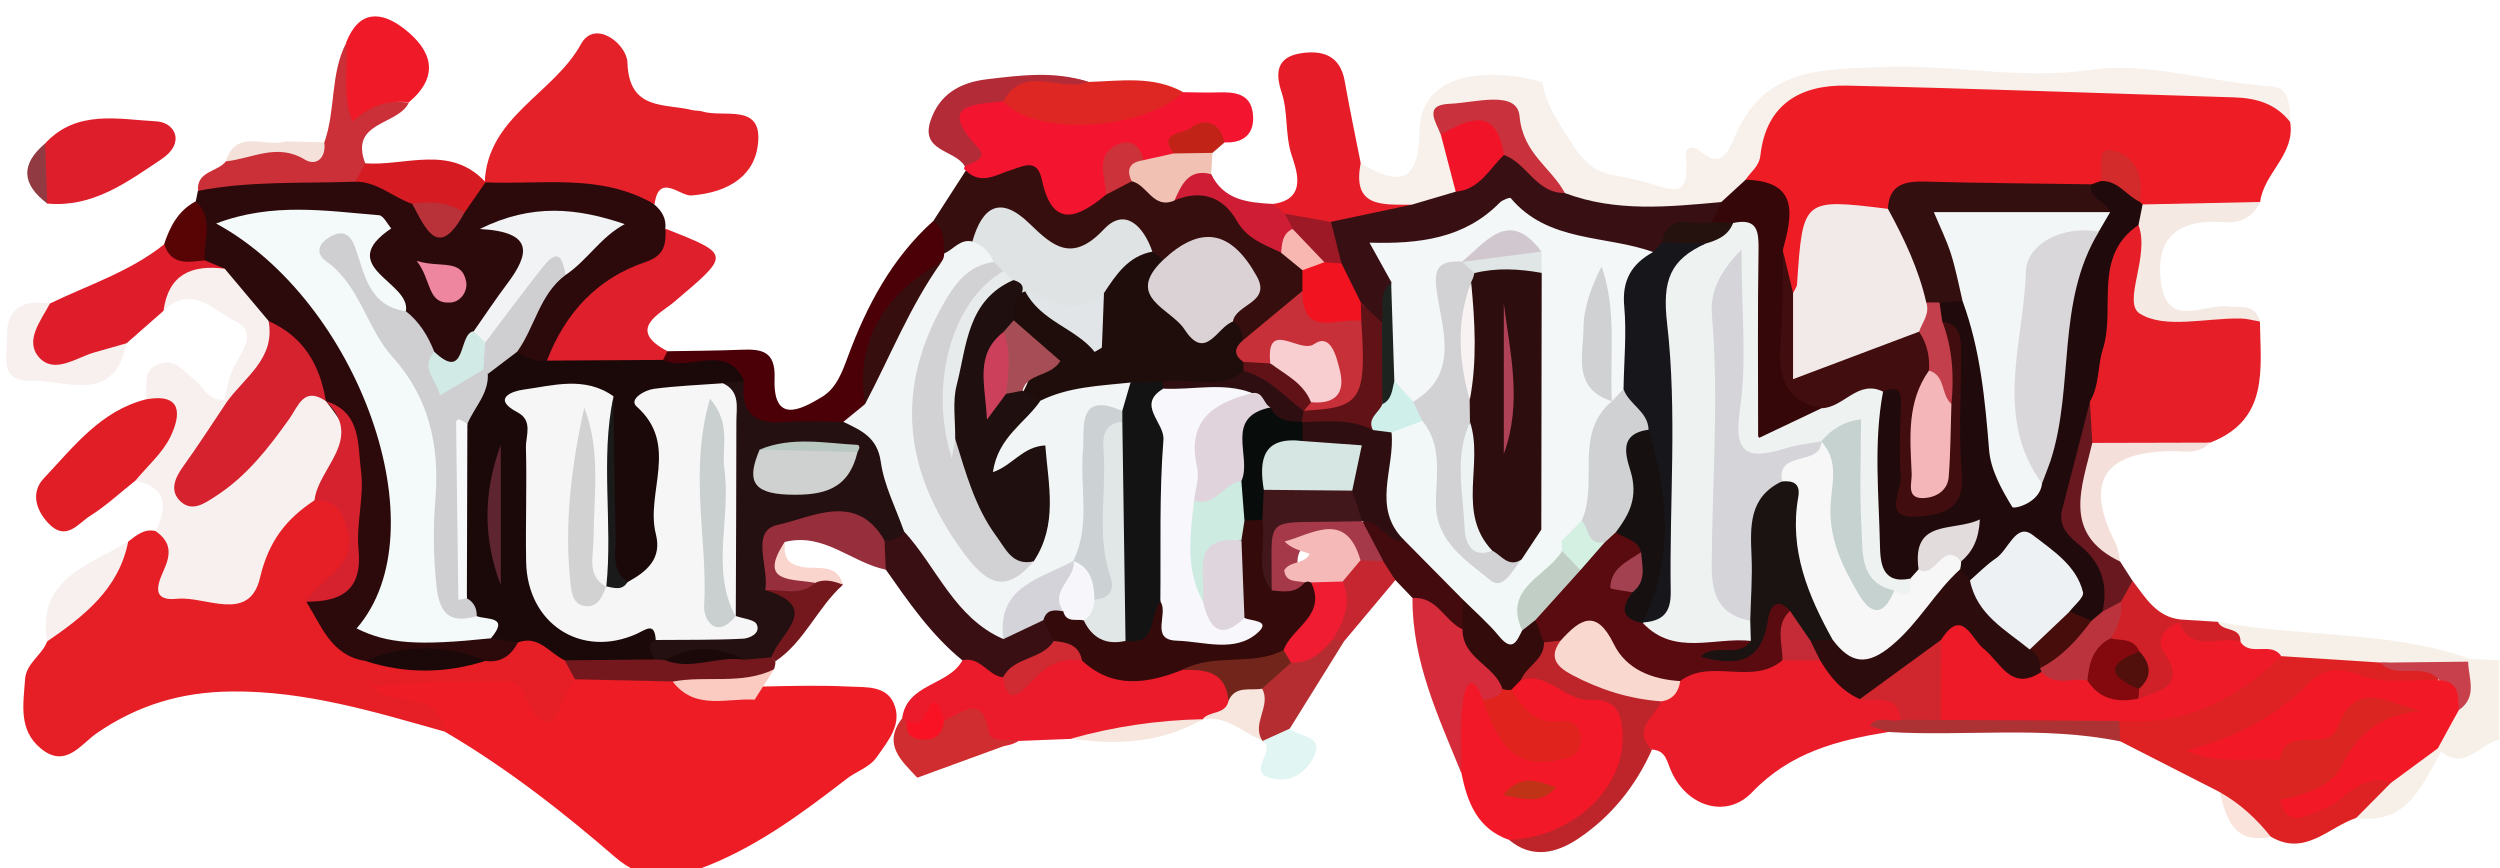 <?xml version="1.0" encoding="utf-8"?>
<!-- Generator: Adobe Illustrator 25.2.0, SVG Export Plug-In . SVG Version: 6.00 Build 0)  -->
<svg version="1.1" id="Layer_1" xmlns="http://www.w3.org/2000/svg" xmlns:xlink="http://www.w3.org/1999/xlink" x="0px" y="0px"
	 viewBox="0 0 250.55 87.01" style="enable-background:new 0 0 250.55 87.01;" xml:space="preserve">
<style type="text/css">
	.st0{fill:#F7F0E8;}
	.st1{fill:#EE1C25;}
	.st2{fill:#E61E26;}
	.st3{fill:#2C0A0B;}
	.st4{fill:#F7F0EE;}
	.st5{fill:#EB1C2A;}
	.st6{fill:#EB1B2B;}
	.st7{fill:#F21828;}
	.st8{fill:#DE2224;}
	.st9{fill:#DF1D2A;}
	.st10{fill:#E11D26;}
	.st11{fill:#DF1E2C;}
	.st12{fill:#CB2F38;}
	.st13{fill:#BD252A;}
	.st14{fill:#D52B3B;}
	.st15{fill:#D02D31;}
	.st16{fill:#430B0E;}
	.st17{fill:#B52D30;}
	.st18{fill:#AD3234;}
	.st19{fill:#C5262F;}
	.st20{fill:#E1F6F3;}
	.st21{fill:#580405;}
	.st22{fill:#F6E6DD;}
	.st23{fill:#F3E1DA;}
	.st24{fill:#FAE3DA;}
	.st25{fill:#913A41;}
	.st26{fill:#ED1C25;}
	.st27{fill:#F7F0EB;}
	.st28{fill:#E51E27;}
	.st29{fill:#F4E9E3;}
	.st30{fill:#D12128;}
	.st31{fill:#F5DFDA;}
	.st32{fill:#6A181F;}
	.st33{fill:#E42029;}
	.st34{fill:#360E0E;}
	.st35{fill:#F3152F;}
	.st36{fill:#E61D28;}
	.st37{fill:#DF1F2C;}
	.st38{fill:#4B0007;}
	.st39{fill:#DE2723;}
	.st40{fill:#F01927;}
	.st41{fill:#D71B22;}
	.st42{fill:#B22B37;}
	.st43{fill:#CF1D35;}
	.st44{fill:#F1C1B4;}
	.st45{fill:#C12317;}
	.st46{fill:#F31825;}
	.st47{fill:#C8404C;}
	.st48{fill:#75181E;}
	.st49{fill:#FBCAC1;}
	.st50{fill:#1A0908;}
	.st51{fill:#D6222E;}
	.st52{fill:#F4F9F9;}
	.st53{fill:#CFCED1;}
	.st54{fill:#F2F3F5;}
	.st55{fill:#D2EAE6;}
	.st56{fill:#EF869F;}
	.st57{fill:#B9323A;}
	.st58{fill:#5A0B10;}
	.st59{fill:#2D0C0D;}
	.st60{fill:#F9D9CF;}
	.st61{fill:#D0272E;}
	.st62{fill:#C52B37;}
	.st63{fill:#3A0F13;}
	.st64{fill:#972E3C;}
	.st65{fill:#F9D5CE;}
	.st66{fill:#340A0A;}
	.st67{fill:#72261B;}
	.st68{fill:#D02A32;}
	.st69{fill:#F81224;}
	.st70{fill:#E0241D;}
	.st71{fill:#330B0B;}
	.st72{fill:#C13316;}
	.st73{fill:#EF1A28;}
	.st74{fill:#DA2521;}
	.st75{fill:#F2F8F7;}
	.st76{fill:#2E0E11;}
	.st77{fill:#A53949;}
	.st78{fill:#EF1C32;}
	.st79{fill:#F5B9B7;}
	.st80{fill:#200A0B;}
	.st81{fill:#F2EAE8;}
	.st82{fill:#420D0E;}
	.st83{fill:#340F0F;}
	.st84{fill:#350709;}
	.st85{fill:#D32A2B;}
	.st86{fill:#381014;}
	.st87{fill:#F11428;}
	.st88{fill:#C9313C;}
	.st89{fill:#BB333D;}
	.st90{fill:#83090E;}
	.st91{fill:#51100C;}
	.st92{fill:#F2F5F5;}
	.st93{fill:#1F0D0C;}
	.st94{fill:#E0E3E3;}
	.st95{fill:#DBD2D5;}
	.st96{fill:#C73038;}
	.st97{fill:#F21320;}
	.st98{fill:#CC3239;}
	.st99{fill:#F9B7B1;}
	.st100{fill:#9E1926;}
	.st101{fill:#241010;}
	.st102{fill:#F6F6F7;}
	.st103{fill:#5E2530;}
	.st104{fill:#F6F8F9;}
	.st105{fill:#1A1A1A;}
	.st106{fill:#EEF2F1;}
	.st107{fill:#1A1312;}
	.st108{fill:#D0D1D3;}
	.st109{fill:#161110;}
	.st110{fill:#C1CEC6;}
	.st111{fill:#D4F0E3;}
	.st112{fill:#A44150;}
	.st113{fill:#F8F7F8;}
	.st114{fill:#EDF1F4;}
	.st115{fill:#460D0A;}
	.st116{fill:#D4D3DA;}
	.st117{fill:#F8F7FB;}
	.st118{fill:#141313;}
	.st119{fill:#E1E7E7;}
	.st120{fill:#42171B;}
	.st121{fill:#DED5DD;}
	.st122{fill:#080D0B;}
	.st123{fill:#CDEBE1;}
	.st124{fill:#F7F6FA;}
	.st125{fill:#F4F7F8;}
	.st126{fill:#2D0D0D;}
	.st127{fill:#D2D1D3;}
	.st128{fill:#CEEFEA;}
	.st129{fill:#D6E7E3;}
	.st130{fill:#601217;}
	.st131{fill:#F3F6F6;}
	.st132{fill:#D9D7DA;}
	.st133{fill:#E3DCDD;}
	.st134{fill:#C43F4C;}
	.st135{fill:#F4B6B8;}
	.st136{fill:#25120F;}
	.st137{fill:#17161B;}
	.st138{fill:#1D231E;}
	.st139{fill:#1F0F0F;}
	.st140{fill:#D2D1D4;}
	.st141{fill:#CCD1D3;}
	.st142{fill:#E2E5E8;}
	.st143{fill:#A74D55;}
	.st144{fill:#E8EBEB;}
	.st145{fill:#F8CED0;}
	.st146{fill:#CFD0D0;}
	.st147{fill:#B9C9C2;}
	.st148{fill:#CACFD0;}
	.st149{fill:#D2D2D2;}
	.st150{fill:#D4D4D9;}
	.st151{fill:#C5D2D0;}
	.st152{fill:#E0D3DC;}
	.st153{fill:#D0C8CE;}
	.st154{fill:#E0E6E6;}
	.st155{fill:#B04257;}
	.st156{fill:#EDF3F3;}
	.st157{fill:#F8F2F3;}
	.st158{fill:#CD405B;}
</style>
<g>
	<path class="st0" d="M247.56,66.05c0.97,0.04,1.95,0.08,2.92,0.12c0,2.66,0,5.32,0,7.98c-1.95,0.31-3.4,3.19-5.82,1.16
		c-0.18-0.15-0.35-0.29-0.53-0.43c-0.65-1.76,0.41-3.02,1.28-4.33c1.01-1.18,0.83-2.84,1.63-4.11
		C247.22,66.31,247.39,66.18,247.56,66.05z"/>
	<path class="st1" d="M84.69,78.18c-4.58,3.53-9.22,6.95-14.73,8.95c-3,1.09-5.67,1.05-8.29-1.21c-5.36-4.64-10.96-9-17.11-12.6
		c-1.48-2.28-4.01-2.01-6.21-2.55c-0.95-0.23-2.09-0.27-2.04-1.64c0.05-1.2,1.01-1.85,1.98-1.87c4.89-0.1,10-1.58,14.54,1.02
		c1.95,1.11,2.96,0.69,4.29-0.46c3.6-1.75,7.22-1.38,10.85-0.12c2.57,1.53,5.4,1.08,8.18,1.11c3-0.06,5.99-0.15,8.98,0
		c1.63,0.08,3.63-0.11,4.42,1.63c0.95,2.08-0.53,3.78-1.66,5.41C87.1,76.99,85.69,77.32,84.69,78.18z"/>
	<path class="st2" d="M57.63,68.08c-1.54,1.73-2.22,8.29-5.41,0.97c-0.16-0.36-0.78-0.72-1.19-0.73c-4.6-0.05-9.19-0.03-13.82,0.49
		c2.17,2.37,6.73-0.04,7.35,4.51c-7-1.97-13.94-4.1-21.37-4.02c-5.01,0.05-9.41,1.36-13.52,4.2c-1.57,1.09-3.1,3.55-5.57,1.52
		c-2.27-1.86-1.76-4.44-1.59-6.92c0.11-1.65,1.68-2.41,2.21-3.8c1.83-4.05,6-6.21,8.13-10.02c0.82-0.62,1.6-1.34,2.77-1.05
		c1.28,0.41,2.57,0.81,2.33,2.59c-0.28,2.08,0.6,3.1,2.74,3.08c2.04-0.02,4.03,0.03,4.73-2.53c0.98-3.57,2.99-6.2,6.8-7.1
		c4.93,2.04,5.17,6.3,0.62,10.68c-0.1,3.18,2.26,4.31,4.58,5.46c3.48,0.75,6.93,0.73,10.37-0.19c1.4-0.3,2.59-1.1,3.88-1.66
		c2.16-0.61,3.76,0.29,5.11,1.87C57.37,66.21,57.72,67.08,57.63,68.08z"/>
	<path class="st3" d="M36.6,66.24c-3.42-0.54-4.38-3.52-5.91-5.94c4.11-1.01,5.29-4.01,4.59-7.66c-0.74-3.82,0.38-8.08-2.54-11.42
		c-0.3-0.34-0.55-0.72-0.78-1.11c-1.27-2.86-2.73-5.58-5.56-7.24c-1.75-1.43-3.11-3.22-4.59-4.91c-0.68-0.64-1.42-1.22-1.85-2.07
		c-0.8-1.86-0.56-3.79-0.34-5.71c0.07-0.35,0.14-0.69,0.21-1.04c4.65-3.08,9.88-2.16,14.98-2.17c2.31,0.4,4.69,0.62,6.51,2.35
		c1.39,0.59,1.85,4.1,4.3,1.36c0.76-1.11,1.78-1.9,3.02-2.4l-0.08,0.01c6.64-2.85,12.92-2.04,17.02,2.21
		c0.76,0.64,1.21,1.41,1.1,2.44c0.76,1.65,0.97,3.4-0.98,4.15c-4.81,1.86-7.6,5.92-10.85,9.49c-1.39,0.55-2.51,0.18-3.39-0.99
		c-0.15-3.8,2.1-6.39,4.48-8.93c1.11-1.22,2.5-2.16,3.86-3.88c-2.65-0.43-5.01-0.24-7.49-0.22c2.39,5.17-1.79,7.9-3.91,11.37
		c-1.45,1.55-2.53,4.02-5.35,2.14c-1.4-1.39-2.35-3.13-3.54-4.68c-1.35-2.24-3.44-4.18-3.12-7.13c0.22-2.01-1.27-1.59-2.3-1.63
		c-2.99-0.11-5.98,0.02-8.98-0.04c5.92,4.91,10.23,11.21,13.29,18.03c3.13,6.97,1.86,14.54,0.27,21.96
		c3.77,0.73,7.63-0.09,11.41,0.52c0.77,0.21,1.44,0.56,1.83,1.29c-0.7,1.31-1.71,2.07-3.27,1.85C44.64,65.97,40.62,66.24,36.6,66.24
		z"/>
	<path class="st4" d="M31.52,50.14c-2.85,1.87-4.61,4.13-5.46,7.76c-1.08,4.59-5.45,1.82-8.29,2.11c-3.18,0.33-1.56-2.23-1.12-3.44
		c0.57-1.57,0.13-2.48-1.04-3.34c1.19-2.45,1.15-4.39-2.05-5.06c-0.68-2.85,4.12-4.99,1.07-8.15c0.18-1.34-0.5-3.06,1.49-3.61
		c1.51-0.42,2.28,0.79,3.28,1.57c0.97,0.76,1.48,2.22,3.06,2.09c0.17,0.15,0.35,0.31,0.52,0.46c0.93,3.38-3.64,4.53-3.15,8.23
		c3.93-1.41,5.84-4.69,8.28-7.39c1.19-1.31,2.25-3.84,4.55-1.18l0.01,0.01C36.05,44.6,35.95,45.49,31.52,50.14z"/>
	<path class="st5" d="M189.23,73.36c-5.06,0.83-9.8,2.03-13.63,6.04c-2.53,2.66-6.46,1.48-8.07-2.02c-0.5-1.07-0.53-2.15-1.96-2.26
		c-3.69-2.36-0.84-3.86,0.71-5.55c0.83-0.82,1.37-1.88,2.24-2.67c3.01-1.93,6.56-0.44,9.7-1.57c1.27-0.29,2.53-0.34,3.8,0.02
		c2.08,0.71,3.27,2.85,5.45,3.42c1.54,0.43,3.4,0.46,3.59,2.69C191.24,72.85,189.23,72.15,189.23,73.36z"/>
	<path class="st6" d="M90.41,72c0.48-3.53,4.63-3.25,6.04-5.81c1.81-1.33,3,0.15,4.34,0.93c2.97,0.73,5.03-3.42,8.21-1.54
		c3.21,1.74,6.53,1,9.85,0.41c2.74-0.08,4.73,0.82,5.14,3.84c0.01,2.54-2.43,1.37-3.49,2.29l0.04-0.01
		c-4.32,1.16-8.79,1.3-13.19,1.94c-1.76,0.07-3.51,0.14-5.27,0.21c-2.76,1.67-4.48-1.58-6.9-1.44c-1.49-0.76-3.12,1.55-4.57-0.2
		C90.55,72.39,90.48,72.19,90.41,72z"/>
	<path class="st7" d="M151.23,84.17c-3.17-1.11-4.17-3.75-4.77-6.69c-0.54-2.24-1.03-4.53-0.9-6.81c0.11-2,0.85-3.71,3.41-2.17
		c1.96,2.27,1.99,6.67,7.79,6.06c-2.93-1.77-6.13-2.44-5.51-5.94c0.38-0.77,1.04-1.18,1.84-1.41c3.19-0.6,5.8,1.3,8.48,2.32
		c3.15,1.2,2.25,4.58,1.77,7.02C162.44,81.1,156.09,84.87,151.23,84.17z"/>
	<path class="st8" d="M236.13,81.98c-2.78,0.92-5.11,3.89-8.54,1.88c-2.46-0.64-3.55-2.83-5.13-4.48c-3.33-1.7-6.65-3.39-9.98-5.09
		c-0.56-0.71-0.59-1.46-0.21-2.25c5.84-1.5,11.34-3.86,16.65-6.68c3.06-0.41,6.13-0.13,9.19-0.1c2.17,0.86,5.02-0.14,6.57,2.38
		c-1.67,2.77-4.42,1.96-6.63,1.51c-3.26-0.66-5.76-0.01-8.08,2.27c-1.77,1.74-4.08,2.62-6.46,3.54c1.77,0.2,3.63-0.36,5.14,0.9
		c0.82,0.93,0.97,2.1,1.22,3.23c2.07,2.54,3.5-0.4,5.22-0.67c1.61-0.25,3-2.92,4.81-0.31C239.61,80.34,238.04,81.32,236.13,81.98z"
		/>
	<path class="st9" d="M20.51,26.09c0.67,0.28,1.34,0.56,2.01,0.84c-1.64,1.99-4.98,1.52-6.13,4.22c-1.23,1.08-2.46,2.16-3.69,3.24
		c-1.01,0.84-2.13,1.55-3.29,2.09c-2.15,1-4.64,1.56-6.15-0.75c-1.34-2.07-0.42-4.06,1.76-5.32c3.87-1.87,8.02-3.19,11.44-5.93
		C17.92,24.71,19.33,25.12,20.51,26.09z"/>
	<path class="st10" d="M14.64,40.02c3.71-0.66,3.46,1.62,2.45,3.73c-0.79,1.65-2.32,2.96-3.52,4.42c-1.51,1.19-2.93,2.52-4.55,3.54
		c-1.22,0.77-2.42,2.62-4.2,0.7c-1.32-1.42-1.69-3.14-0.42-4.48C7.38,44.78,10.08,41.17,14.64,40.02z"/>
	<path class="st11" d="M4.53,14.37c3.15-3.42,7.36-2.41,11.12-2.21c1.92,0.1,2.96,2.18,0.54,3.79c-3.48,2.32-6.9,4.88-11.47,4.45
		C3.37,18.43,3.49,16.42,4.53,14.37z"/>
	<path class="st12" d="M35.61,18.21c-5.27,0.19-10.56-0.1-15.77,0.92c-0.15-2,1.96-1.88,2.79-2.95c1.86-1.69,4.13-1.51,6.36-1.28
		c1.28,0.13,2.53,0.61,3.52-0.64c1.15-3.24,0.57-6.86,2.2-9.99c0.86,3.29,2.37,5.89,6.27,6c-1.06,2.32-6.01,1.86-4.37,6.11
		C37.18,17.48,36.18,17.73,35.61,18.21z"/>
	<path class="st13" d="M151.23,84.17c6.26-0.22,11.49-5.04,11.39-10.31c-0.05-2.32-0.54-3.84-3.29-3.72
		c-2.49,0.1-4.15-2.8-6.88-2.01c-0.36-1.95,0.8-3.16,2.08-4.31c0.7-0.29,1.39-0.27,2.05,0.1c1.07,2.19,2.76,3.52,5.19,4.08
		c1.71,0.39,3.61,0.59,4.73,2.29c-0.63,1.55-3.03,2.77-0.94,4.84c-1.64,3.67-4.1,6.73-7.42,8.94
		C156,85.49,153.56,86.12,151.23,84.17z"/>
	<path class="st14" d="M148.58,70.12c-0.64-2.12-1.58-2.28-1.93-0.02c-0.37,2.41-0.16,4.91-0.2,7.37
		c-2.3-5.66-4.94-11.23-4.89-17.54c2.99-1.5,4.03,1,5.49,2.66c1.09,2.43,3.99,3.85,3.93,6.94
		C150.39,70.56,149.65,71.02,148.58,70.12z"/>
	<path class="st4" d="M5.01,30.41c-0.91,1.72-2.57,3.73-1.1,5.4c1.51,1.7,3.67,0.07,5.51-0.48c1.09-0.32,2.18-0.62,3.27-0.93
		c-1.26,6.2-6.06,3.67-9.65,3.75c-3.22,0.07-2.28-2.64-2.33-4.45C0.62,30.74,2.46,30.05,5.01,30.41z"/>
	<path class="st4" d="M16.39,31.15c0.48-3.67,2.83-4.64,6.13-4.22c1.47,1.75,2.94,3.5,4.41,5.25c1.38,3.88,0.15,6.24-4.2,8.12
		c0,0-0.25-0.22-0.25-0.22c0.24-0.95,0.38-1.95,0.75-2.84c0.72-1.71,2.81-3.86,0.38-5.03C21.57,31.22,19.19,28.36,16.39,31.15z"/>
	<path class="st15" d="M94.63,72.19c1.73-0.61,3.77-2.87,4.46,1.17c0.19,1.11,1.94,0.66,3,0.87c-3.38,1.23-6.77,2.47-10.16,3.71
		c-1.59-1.7-3.51-3.32-1.53-5.94c0.16,0.09,0.31,0.19,0.45,0.32C92.2,74.87,93.38,72.42,94.63,72.19z"/>
	<path class="st16" d="M146.58,63.07c-1.81-0.82-2.56-3.33-5.01-3.13c-0.57-0.6-1.15-1.2-1.72-1.8c-0.92-0.26-1.73-0.67-2.23-1.54
		c-0.66-1.43-1.92-2.75-0.9-4.51c1.89-0.97,2.98,0.8,4.46,1.27c2.65,1.8,5.19,3.7,6.25,6.93C147.56,61.34,147.44,62.32,146.58,63.07
		z"/>
	<path class="st17" d="M134.71,64.26c-1.82,2.93-3.64,5.85-5.46,8.78c-0.56,1.16-1.44,1.61-2.7,1.22l-0.07-0.07
		c-1.95-1.5-1.17-3.36-0.7-5.18c0.71-1.59,2.1-2.46,3.48-3.35c1.46-0.59,2.67-1.71,4.28-1.99C134.01,63.71,134.4,63.91,134.71,64.26
		z"/>
	<path class="st18" d="M212.39,72.25c0.03,0.68,0.06,1.37,0.09,2.05c-7.7-1.58-15.51-0.47-23.25-0.94c-0.61-0.2-1.23-0.41-1.85-0.61
		c0.85-1.16,2.11-0.27,3.13-0.62c1.26-1.13,2.8-1.35,4.4-1.38c4.15-0.29,8.3-0.15,12.44-0.09
		C209.16,70.68,211.05,70.66,212.39,72.25z"/>
	<path class="st4" d="M12.85,54.27c-0.94,4.78-4.44,7.48-8.13,10.02C3.68,57.91,8.98,56.67,12.85,54.27z"/>
	<path class="st19" d="M134.71,64.26c-0.39-0.04-0.78-0.08-1.18-0.13c-0.43-2.11,0.99-4.05,0.55-6.17c0.47-1.17,1.16-2.12,2.48-2.41
		c0.77-0.01,1.48,0.15,2.06,0.69c0.4,0.63,0.81,1.27,1.22,1.9C138.13,60.18,136.42,62.22,134.71,64.26z"/>
	<path class="st20" d="M126.55,74.25c0.9-0.41,1.8-0.81,2.7-1.22c0.95,0.85,3.48,0.63,2.43,2.79c-0.68,1.39-2.01,2.61-4.04,2.23
		C124.63,77.49,128.05,75.19,126.55,74.25z"/>
	<path class="st0" d="M236.13,81.98c1.17-1.18,2.35-2.37,3.52-3.55c0.57-2.48,2.07-3.7,4.66-3.43c0,0,0.35,0.31,0.35,0.31
		C242.72,78.69,241.28,82.7,236.13,81.98z"/>
	<path class="st21" d="M20.51,26.09c-1.65,0.19-3.36,0.54-4.06-1.62c0.59-1.78,1.42-3.38,3.18-4.3
		C21.45,21.91,20.41,24.09,20.51,26.09z"/>
	<path class="st22" d="M107.36,74.02c4.31-1.21,8.71-1.85,13.19-1.94C116.41,74.45,111.96,74.72,107.36,74.02z"/>
	<path class="st22" d="M126.49,69.02c0.94,1.72-1.06,3.44-0.01,5.16c-1.97-0.76-3.58-2.54-5.97-2.08c0.67-0.9,2.32-0.43,2.62-1.87
		C123.67,68.24,124.92,68.18,126.49,69.02z"/>
	<path class="st23" d="M32.5,14.26c0.21,1.58-0.81,2.43-1.96,1.73c-2.79-1.7-5.3-0.07-7.92,0.18c1.1-3.38,4.02-1.31,6.01-2
		C29.92,14.21,31.21,14.24,32.5,14.26z"/>
	<path class="st24" d="M222.46,79.39c2.03,1.13,3.69,2.67,5.13,4.48C223.9,84.63,223.12,82.08,222.46,79.39z"/>
	<path class="st25" d="M4.53,14.37c0.06,2.01,0.13,4.02,0.2,6.02C2.17,18.47,2.04,16.46,4.53,14.37z"/>
	<path class="st26" d="M229.52,12.23c0.54,3.25-2.64,5.1-3.01,8.01c-3.36,1.78-7.01,0.87-10.53,1.13c-0.5-0.11-0.97-0.31-1.4-0.59
		c-1.53-0.5-0.98-6.08-4.48-1.81c-0.46,0.24-0.94,0.4-1.44,0.51c-4.07,0.45-8.15,0.22-12.22,0.22c-2.35,0-4.54,0.3-6.48,1.72
		c-0.77,0.37-1.61,0.52-2.42,0.38c-3.96-0.68-5.99,0.77-5.88,4.96c0.03,1.14-0.41,2.31-1.77,2.71c-1.68-0.79-1.58-2.46-1.96-3.9
		c1.47-3.96-2.24-5.68-3.67-8.4c2.98-8.19,5.36-9.95,13.89-9.54c11.31,0.55,22.64,0.57,33.94,1.23
		C224.91,9.02,228.28,8.42,229.52,12.23z"/>
	<path class="st27" d="M229.52,12.23c-1.41-1.81-3.36-2.4-5.56-2.47c-12.96-0.4-25.91-0.89-38.87-1.18
		c-4.65-0.1-8.08,1.87-8.66,6.97c-0.13,1.17-0.98,1.66-1.49,2.47c0.2,1.84-1,2.63-2.44,3.25c-5.04,0.42-10.11,1.16-15.05-0.63
		c-2.75-1.65-4.72-3.88-6.06-6.89c-1.29-2.92-4.07-2.73-5.75,0.16c0.48,1.96,1.38,3.9,0.12,5.89c-1.26,1.4-2.92,1.77-4.7,1.82
		c-3.26-0.24-6.62-0.4-4.69-5.26c3.79,2.23,5.84,2.11,5.9-3.24c0.05-4.43,3.95-6.26,9.93-5.43c0.8,0.11,1.58,0.36,2.37,0.55
		c0.45,2.52,1.83,4.38,3.2,6.49c2.06,3.18,3.95,2.65,6.58,3.37c3.16,0.86,5.07,2.22,4.61-2.56c-0.08-0.86,0.76-0.96,1.38-0.42
		c2.28,1.98,2.98-0.21,3.57-1.55c2.97-6.83,8.63-6.62,14.91-6.86c6.96-0.26,13.73,1.33,20.92,0.27c5.48-0.81,11.86,1.31,17.91,1.67
		C229.41,8.74,229.54,10.67,229.52,12.23z"/>
	<path class="st28" d="M226.49,32.22c0.06,4.75,0.95,9.85-4.99,12.14c-3.89,0.5-7.8,0.51-11.71,0.38c-1.38-1.01-1.47-2.47-1.44-3.99
		c0.77-3.87,1.06-7.8,1.4-11.73c0.26-3.12,0.76-6.32,4.83-6.89c1.51,1.87,1.19,4.08,0.86,6.16c-0.44,2.76,0.64,3.36,3.24,3.45
		C221.28,31.82,223.98,30.86,226.49,32.22z"/>
	<path class="st29" d="M226.49,32.22c-0.65-0.1-1.3-0.29-1.95-0.3c-3.44-0.06-7.61,1.07-10.09-0.49c-1.79-1.13,1.06-5.79-0.14-8.89
		c-0.44-0.8-0.34-1.49,0.41-2.05c3.93-0.08,7.86-0.17,11.79-0.25c-0.71,1.58-2.01,2.15-3.64,2.02c-4.31-0.33-6.88,1.32-6.31,5.94
		c0.59,4.85,4.29,2.22,6.74,2.51C224.56,30.86,226.05,30.39,226.49,32.22z"/>
	<path class="st0" d="M238.58,66.4c-3.32-0.21-6.64-0.42-9.95-0.64c-1.66,0.71-3.2,0.49-4.61-0.63c-0.8-0.8-1.8-1.49-1.74-2.82
		c8.37,1.62,17.11,0.81,25.29,3.73c0,0-0.2,0.25-0.2,0.25C244.45,67.57,241.51,66.42,238.58,66.4z"/>
	<path class="st30" d="M213.74,58.22c1.29,1.69,2.39,3.63,4.84,3.87c-0.02,0.22-0.03,0.44-0.04,0.66c-0.87,1.76,0.93,3.47,0.22,5.11
		c-0.7,1.62-1.8,3.09-4,2.71c-0.38-0.22-0.65-0.55-0.8-0.96c-0.3-1.16,0.2-2.45-0.56-3.53c-0.58-0.86-1.71-1.13-2.21-2.08
		c-0.25-1.39,0.12-2.7,0.5-4.02C212.08,59.06,212.64,58.32,213.74,58.22z"/>
	<path class="st31" d="M209.69,44.39c3.94-0.01,7.87-0.02,11.81-0.03c-1.2,1.28-2.77,0.81-4.2,0.85c-6.59,0.2-8.34,3.22-5.3,9.19
		c0.29,0.56,0.33,1.25,0.48,1.88C206.65,54.58,205.54,49.87,209.69,44.39z"/>
	<path class="st32" d="M209.69,44.39c-1.03,4.42-3.08,9.08,2.79,11.89c0.42,0.65,0.83,1.29,1.25,1.94
		c-0.39,0.69-0.77,1.39-1.16,2.08c-0.7,0.65-1.29,1.76-2.46,0.62c-0.75-1.3-0.44-3.07-1.54-4.13c-5.44-5.27-1.43-10.75-0.41-16.15
		c0.08-0.44,0.77-0.51,1.29-0.44C209.53,41.6,209.61,43,209.69,44.39z"/>
	<path class="st30" d="M222.28,62.32c0.42,1.04,2.31,0.42,2.26,1.99c-2.61,1.13-5.39,2.83-6.15-1.92c0,0,0.2-0.3,0.2-0.3
		C219.81,62.17,221.04,62.24,222.28,62.32z"/>
	<path class="st33" d="M65.6,20.48c-5.36-3.15-11.29-1.94-17.02-2.21c0.27-6.58,6.88-8.84,9.64-13.84c1.4-2.56,4.6-0.02,4.66,1.83
		c0.16,4.86,3.7,4.08,6.48,4.77c0.32,0.08,0.67,0.04,0.98,0.13c2.08,0.66,5.8-0.78,5.66,2.8c-0.14,3.57-2.91,5.34-6.72,5.63
		C68.18,19.68,66.01,17.26,65.6,20.48z"/>
	<path class="st34" d="M93.54,22.14c1.08-1.68,2.17-3.36,3.25-5.04c3.59-0.9,7.4-3.51,9.91,1.97c0.6,1.31,2.35,0.06,3.52-0.45
		c1.03-0.5,2.08-0.95,3.25-0.99c1.55,0.08,2.83,1.2,4.41,1.19c2.86-0.99,4.59,0.97,6.53,2.46c1.56,1.2,2.84,2.77,4.72,3.54
		c1.18,0.41,1.93,1.21,2.22,2.44c0.11,0.73,0.02,1.43-0.25,2.11c-1.8,2.17-3.17,4.89-6.5,5.12c-0.85-0.56-1.26-1.39-1.44-2.37
		c-0.03-1.01,0.71-1.85,0.73-2.8c0.09-3.87-2.77-4.96-7.09-2.74c-0.71-0.13-1.28-0.51-1.81-0.98c-1.24-1.26-2.69-2.05-4.34-0.97
		c-2.79,1.84-5.27,1.26-7.53-0.8c-2.18-1.98-3.77-1.09-5.27,0.82c-1.01,0.71-2.06,1.23-3.34,0.81
		C93.49,24.56,93.53,23.35,93.54,22.14z"/>
	<path class="st35" d="M110.85,19.51c-2.8,2.31-5.37,3.51-6.43-1.49c-0.47-2.2-1.83-1.37-3.03-1c-1.53,0.46-3.03,1.58-4.59,0.08
		c-0.2-0.11-0.23-0.26-0.09-0.44c-2.21-6.37-1.34-7.67,4.51-6.76c5.88,2,11.65,1.21,17.38-0.66c1.16,0.01,2.32,0.06,3.48,0.02
		c1.58-0.05,3.17,0.09,3.46,1.95c0.3,1.96-0.66,3.16-2.82,3.06c-2.09-0.6-4.03-0.78-4.98,1.79c-0.78,1.1-1.85,1.1-3.01,0.8
		C111.52,14.94,111.9,18.27,110.85,19.51z"/>
	<path class="st36" d="M136.37,16.35c-0.9,4.54,2.28,4.13,5.08,4.17c-1.62,3.29-5.07,1.57-7.47,2.71c-1.86,0.24-3.61-0.11-5.28-0.96
		c-0.68-0.42-1.23-0.93-1.13-1.83c3.61-0.47,2.28-3.6,1.86-4.94c-0.66-2.11-0.32-4.26-0.99-6.25c-0.69-2.06-0.4-3.52,1.87-3.9
		c2.14-0.35,3.98,0.14,4.45,2.74C135.25,10.86,135.83,13.6,136.37,16.35z"/>
	<path class="st37" d="M54.81,36.15c1.82-4.76,5.03-8.26,9.88-9.89c1.95-0.66,2.05-1.8,2.01-3.34c6.6,2.62,6.53,2.53,0.84,7.36
		c-1.34,1.14-4.84,2.72-0.66,4.91c0.13,0.66-0.07,1.19-0.62,1.59C62.36,38.04,58.5,38.46,54.81,36.15z"/>
	<path class="st38" d="M66.45,36.08c0.14-0.29,0.28-0.59,0.43-0.88c2.47-0.04,4.95-0.05,7.41-0.15c2.03-0.08,3.44,0.12,3.34,2.85
		c-0.17,4.53,2.47,3.27,4.75,1.88c1.44-0.88,2.01-2.45,2.6-4.05c1.89-5.1,4.41-9.87,8.55-13.58c1.19,0.81,1.02,2.08,1.09,3.26
		c0.22,0.47,0.19,0.92-0.08,1.35c-4.33,3.71-7.3,8.13-7.37,14.08c-0.74,1.25-1.88,1.95-3.23,2.39c-3.98-0.05-8.85,2.47-10.75-3.65
		C72.18,36.05,67.92,38.74,66.45,36.08z"/>
	<path class="st39" d="M118.59,9.24c-4.11,3.9-14.99,4.45-18.03,0.91c-0.77-1.86,0.33-2.34,1.83-2.31c2.23,0.05,4.5-0.38,6.7,0.37
		C112.3,8.12,115.57,7.56,118.59,9.24z"/>
	<path class="st40" d="M40.97,10.26c-1.99-0.24-3.79,0.21-5.64,1.94c-1.12-2.89-0.38-5.47-0.64-7.94c1.28-3.28,3.52-3.17,5.84-1.36
		C43.31,5.08,44.1,7.62,40.97,10.26z"/>
	<path class="st41" d="M35.61,18.21c0.33-0.61,0.66-1.23,0.99-1.84c4.07,0.29,8.54-1.93,12.06,1.89c-0.7,1.01-1.4,2.01-2.09,3.02
		c-1.92,0.78-3.61,0.15-5.24-0.85C39.38,19.79,37.81,18.18,35.61,18.21z"/>
	<path class="st42" d="M109.08,8.21c-2.74,1.11-6.42-1.9-8.53,1.94c-3.04,0.35-6.66,0.27-2.52,4.66c1,1.06-0.51,1.48-1.34,1.85
		c-0.96-1.66-4.48-1.45-3.43-4.57c0.89-2.64,2.93-3.81,5.59-4.14C102.29,7.54,105.7,7.09,109.08,8.21z"/>
	<path class="st43" d="M127.57,20.44c0.4,0.32,0.79,0.65,1.19,0.97c0.74,0.47,1.35,1.02,1.18,2.03c-0.22,0.87-0.71,1.51-1.55,1.87
		c-1.66-0.79-3.39-1.34-4.43-3.17c-1.38-2.42-3.57-3.18-6.25-2.06c-0.15-2.78,0.59-4.33,3.67-2.64
		C122.65,20.09,125.1,20.3,127.57,20.44z"/>
	<path class="st44" d="M121.38,17.45c-2.28-0.58-2.96,1.06-3.67,2.64c-2.14,0.94-2.72-1.59-4.3-1.93c-0.55-0.37-1.14-0.78-0.82-1.55
		c0.4-0.98,1.19-0.91,2.01-0.56c1.02-0.23,2.03-0.45,3.05-0.68c1.27-1.04,2.55-1.27,3.86-0.06
		C121.46,16.03,121.42,16.74,121.38,17.45z"/>
	<path class="st45" d="M121.51,15.32c-1.28,0.02-2.57,0.04-3.85,0.06c-1.73-2.06,1.02-2.06,1.51-2.45c1.46-1.16,3.03-0.87,3.55,1.35
		C122.31,14.62,121.91,14.97,121.51,15.32z"/>
	<path class="st46" d="M244.32,75c-1.55,1.14-3.11,2.29-4.66,3.43c-3.13-1.12-4.66,1.97-7.09,2.79c-1.91,0.64-3.31,1.73-4.06-1.06
		c3.61-2.68,6.9-5.7,9.53-9.52c-2.84,2.4-5.24,5.76-9.53,5.52c-3.12-0.2-6.33,0.45-9.44-0.93c4.87-1.28,9.05-3.35,12.49-6.92
		c1.17-1.21,2.94-1.45,4.63-0.76c2.71,1.11,5.53,0.48,8.3,0.62c3.38-0.75,2.59,1.17,1.93,3C245.71,72.45,245.01,73.72,244.32,75z"/>
	<path class="st47" d="M246.41,71.17c-0.05-1.38,0.11-2.9-1.93-3c-1.58-1.9-4.29,0.03-5.9-1.76c2.93-0.03,5.85-0.07,8.78-0.1
		C247.39,67.99,248.34,69.86,246.41,71.17z"/>
	<path class="st48" d="M77.71,66.27c0.01,0.28-0.04,0.54-0.14,0.8c-3.09,2.78-6.56,2.52-10.15,1.23c-3.27-0.07-6.53-0.15-9.8-0.22
		c-0.34-0.63-0.68-1.26-1.02-1.9c2.7-1.52,5.65-1.14,8.55-1.16c0.48,0.03,0.96,0.09,1.43,0.16c2.62,0.36,5.2-0.51,7.82-0.24
		c1,0.05,1.97,0.19,2.84,0.74C77.4,65.89,77.56,66.08,77.71,66.27z"/>
	<path class="st49" d="M67.42,68.31c3.35-0.64,6.91,0.35,10.15-1.23c-0.65,1.01-1.29,2.03-1.94,3.04
		C72.8,69.95,69.65,71.22,67.42,68.31z"/>
	<path class="st50" d="M65.61,66.09c-3,0.03-6,0.06-9,0.09c-1.53-0.69-2.6-2.56-4.68-1.8c-0.91-0.13-1.82-0.27-2.73-0.41
		c-0.5-1.05-1.78-1.22-2.4-2.14c-0.62-0.83-1.02-1.75-1.26-2.75c-0.43-5.27-0.46-10.54-0.01-15.81c0.57-2.05,1.51-3.96,2.42-5.87
		c0.91-1.41,2.12-2.28,3.89-2.15c0.92,0.55,1.83,1.11,2.98,0.89c3.88-0.02,7.76-0.05,11.64-0.07c2.56,1.3,6.28-1.85,8.14,2.13
		c-0.58,0.53-1.18,1.01-1.94,1.24c-5.88,0.87-5.85,0.87-5.72,6.71c0.06,2.81,0.25,5.65-0.18,8.43c-0.43,2.8-1.75,4.67-5.05,3.78
		c-2.53-3.03-1.14-6.63-1.44-9.98c-0.19-2.12,0-4.28-0.11-6.4c-0.51-3.28-3.04-2.5-5.01-2.26c-2.67,0.33-1.48,2.39-1.37,3.88
		c0.28,3.78,0.04,7.56,0.16,11.34c0.2,6.33,3.34,8.71,9.62,7.31c0.98-0.22,1.94-0.59,2.48,0.67C65.88,63.98,66.16,65.09,65.61,66.09
		z"/>
	<path class="st51" d="M31.52,50.14c0.37-3.31,5.04-6.13,1.15-9.93c3.58,1.1,3.16,4.41,3.51,7c0.34,2.55-0.5,5.25-0.25,7.82
		c0.41,4.14-1.72,5.28-5.24,5.27c1.29-2.5,5.31-3.31,4.05-7.5C34.14,50.76,33.34,50.14,31.52,50.14z"/>
	<path class="st50" d="M36.6,66.24c4.02-1.69,8.04-1.66,12.06-0.01C44.64,67.52,40.62,67.54,36.6,66.24z"/>
	<path class="st52" d="M47.78,61.75c1.03,0.39,3.32-0.03,1.42,2.22c-7.37,0.77-10.36,0.55-13.46-0.99
		c8.54-9.82,0.12-32.88-14.08-40.58c5.67-2.15,11.02-1.26,16.33-0.83c0.44,0.04,0.82,0.86,1.22,1.32c-5.75,3.87,1.99,5.35,1.47,8.29
		c-1.79,0.99-1.8,1-2.57,0.32c-1.52-1.35-1.86-3.46-3.32-4.86c1.38,1.34,1.66,3.32,2.94,4.71c5.98,6.51,7.92,14.2,7.28,22.89
		C44.8,56.86,43.66,60.46,47.78,61.75z"/>
	<path class="st53" d="M47.78,61.75c-2.47,0.7-3.69,0.02-4.02-2.91c-0.33-2.94-0.36-5.95-0.12-8.89c0.43-5.32-0.67-10.15-4.27-14.14
		c-2.65-2.94-3.28-7.21-6.67-9.62c-1.15-0.82-0.71-1.78,0.24-2.37c1.15-0.73,2.08-0.61,2.64,0.94c0.97,2.68,1.35,5.91,5.1,6.43
		c1.36,1.07,2.22,2.48,2.84,4.06c0.25,4.14,2.91,0.92,4.35,1.42c0.47,0.11,0.81,0.38,1.02,0.81c0.1,1.99-1.36,3.34-2.05,5.01
		c-1.25,5.82-1.11,11.65-0.05,17.47C47.49,60.35,47.8,60.96,47.78,61.75z"/>
	<path class="st51" d="M22.72,40.3c1.79-2.51,4.89-4.34,4.2-8.12c3.5,1.54,5.15,4.4,5.74,8.02c-2.22-1.52-2.77,0.52-3.64,1.74
		c-2.1,2.95-4.29,5.78-7.39,7.78c-1.12,0.73-2.36,1.62-3.53,0.54c-1.12-1.04-0.6-2.31,0.24-3.49C19.87,44.65,21.27,42.46,22.72,40.3
		z"/>
	<path class="st54" d="M47.47,33.21c1.13-1.61,2.22-3.26,3.41-4.84c2.15-2.88,2.71-5.13-2.79-5.42c5.27-2.62,9.8-2.09,14.52-0.49
		c-2.45,1.32-3.78,3.67-5.92,5.09c-2.27-0.24-2.84,1.7-3.81,3.05c-1.1,1.54-1.9,3.34-3.93,3.95C48.18,34.4,47.69,33.96,47.47,33.21z
		"/>
	<path class="st53" d="M48.63,34.32c1.95-2.55,3.85-5.14,5.85-7.65c1.58-1.99,1.92-0.54,2.21,0.88c-2.62,1.94-3.08,5.24-4.86,7.7
		c-0.98,0.74-1.96,1.48-2.94,2.23c-0.15-0.14-0.3-0.29-0.45-0.43C47.73,36.09,47.81,35.18,48.63,34.32z"/>
	<path class="st55" d="M48.63,34.32c-0.06,0.91-0.13,1.82-0.19,2.73c-1.39,0.82-2.79,1.65-4.36,2.58c-0.23-1.5-2.07-2.65-0.56-4.38
		c3.29,3.12,2.37-1.89,3.96-2.05C47.86,33.58,48.24,33.95,48.63,34.32z"/>
	<path class="st56" d="M41.77,26.15c2.41,0.74,4.45-0.26,4.94,2.02c0.2,0.93-0.46,2.07-1.56,2.15
		C42.79,30.48,43.3,28.15,41.77,26.15z"/>
	<path class="st57" d="M41.32,20.43c1.84-0.28,3.61-0.16,5.24,0.85C43.98,26.1,42.69,23.02,41.32,20.43z"/>
	<path class="st58" d="M156.41,64.2c-0.55,0.06-1.1,0.12-1.66,0.18c-0.97-0.37-1.35-1.19-1.6-2.1c0.01-2.96,2.97-3.66,4.3-5.61
		c0.82-1.04,1.63-2.08,2.62-2.97c0.53-0.45,1.11-0.79,1.81-0.91c1.48,0.15,2.74,0.59,2.97,2.33c-0.29,1.15-1.16,1.87-1.96,2.67
		c-0.97,0.97,0.49,0.72,0.67,1.15c0.64,1.16,0.91,2.56,2.31,3.14c3.06,1.69,6.86-0.33,9.78,1.97c-0.8,3.09-2.96,1.08-4.38,1.56
		c1.97-0.27,4.72,1.42,4.75-3c0.01-1.7,1.17-4.28,3.88-1.76c0.18,1.92,0,3.75-1.26,5.32c-3.03,2.59-7.17-0.25-10.25,2.08
		c-2.94,1.68-5.14-0.13-6.67-2.06C160.17,64.25,158.38,64.3,156.41,64.2z"/>
	<path class="st59" d="M186.39,70.07c-1.81-0.8-3-2.25-3.98-3.89c-0.69-0.62-1.61-1.17-0.78-2.31c0.62-0.42,1.3-0.54,2.03-0.46
		c2.94,1.54,5.13,0.6,7.3-1.73c1.61-1.72,2.53-4.31,5.26-4.85c0.72,0.12,1.28,0.51,1.76,1.04c1.65,2.43,3.7,4.49,5.97,6.34
		c0.71,0.66,1.2,1.42,1.12,2.45c-0.1,0.46-0.31,0.87-0.62,1.23c-2.06,1.7-3.61,0.41-5.19-0.87c-1.32-1.08-2.29-3.03-4.54-1.98
		C192.35,67.38,189.61,69.12,186.39,70.07z"/>
	<path class="st60" d="M156.41,64.2c1.91-2.11,3.54-3.3,5.32,0.34c1.24,2.54,3.83,3.55,6.66,3.72c-0.17,1.1-0.71,1.85-1.89,2.03
		c-3.18-0.23-6.14-1.16-8.95-2.65C156.02,66.82,155.16,65.89,156.41,64.2z"/>
	<path class="st61" d="M186.39,70.07c2.71-1.98,5.43-3.96,8.14-5.94c1.18,2.68,1.39,5.35-0.01,8.02c-1.34-0.01-2.67-0.01-4.01-0.02
		C190.2,69.33,187.9,70.49,186.39,70.07z"/>
	<path class="st62" d="M181.43,64.2c0.33,0.66,0.66,1.32,0.98,1.98c-1.26,0-2.51,0-3.77-0.01c0.02-1.68-0.78-3.49,0.75-4.94
		C181.01,61.58,181.52,62.69,181.43,64.2z"/>
	<path class="st63" d="M100.51,67.88c-1.52-0.18-2.29-2.14-4.06-1.7c-3.13-2.55-5.39-5.84-7.67-9.09c-1-0.7-0.96-1.65-0.67-2.68
		c0.53-0.92,1.38-1.35,2.37-1.57c3,0.53,3.53,3.56,5.33,5.31c1.51,1.46,2.74,3.22,4.7,4.16c1.49,0.27,2.87-0.92,4.38-0.32
		c0.8,0.56,1.26,1.3,1.23,2.3C104.74,66.24,102.94,67.55,100.51,67.88z"/>
	<path class="st64" d="M88.65,54.17c0.04,0.97,0.08,1.94,0.12,2.92c-3.43-0.7-6.22-3.77-10.12-2.77c-1.11,1.88-0.84,3.06,1.58,3.29
		c0.76,0.07,1.71,0.21,1.44,1.43c-1.73,1.71-3.55,1.56-5.42,0.25c-1.58-5.02-1.01-7.11,2.24-8.23
		C83.86,49.21,86.86,50.13,88.65,54.17z"/>
	<path class="st48" d="M76.69,59.14c1.68-0.12,3.5,0.67,5-0.73c1-0.92,1.95-1.19,2.8,0.19c-2.57,2.28-3.84,5.7-6.77,7.67
		c-0.13-0.13-0.26-0.26-0.39-0.4C77.02,63.64,79.02,61.19,76.69,59.14z"/>
	<path class="st65" d="M84.48,58.6c-0.91-0.36-1.83-0.62-2.8-0.19c-2.28-0.43-5.8,0.06-3.03-4.09c-0.08,1.36,0.06,2.21,1.87,2.52
		C81.83,57.07,83.92,56.42,84.48,58.6z"/>
	<path class="st66" d="M105.61,64.24c-0.35-0.7-0.69-1.4-1.04-2.1c-0.22-1.38,0.74-1.46,1.7-1.54c0.91,0.12,1.71,0.51,2.5,0.94
		c1.23,0.75,2.47,1.51,4.02,1.24c1.92-0.02,1.69-3.27,4.01-2.66c1.43,2.84,3.95,3,6.67,2.74c2.14-0.2,0.62-0.98,0.26-1.59
		c-0.74-2.27-0.56-4.58-0.41-6.89c0.11-0.8,0.38-1.54,0.87-2.2c0.63-0.52,1.34-0.64,2.12-0.42c1.98,1.36,1.07,3.73,1.93,5.48
		c0.84,0.82,1.9,0.34,2.87,0.46c0.46,0.11,0.85,0.33,1.18,0.67c1.45,4-1.25,5.89-3.94,7.79c-3.05,2.52-6.67-0.64-9.81,0.96
		c-3.52,1.39-6.97,1.98-10.1-0.92C107.73,65.23,106.29,65.27,105.61,64.24z"/>
	<path class="st67" d="M118.54,67.14c3.15-1.75,6.93-0.32,10.09-1.98c0.38,0.34,1.04,0.53,0.75,1.27c-0.96,0.86-1.93,1.73-2.9,2.59
		c-1.19,0.22-2.66-0.35-3.37,1.22C122.88,67.31,120.81,67.08,118.54,67.14z"/>
	<path class="st68" d="M105.61,64.24c1.32,0.13,2.56,0.37,2.83,1.99c-2.46-0.52-4.03,0.94-5.5,2.53c-1.54,1.67-2.15,0.89-2.42-0.87
		C101.58,65.79,104.42,66.16,105.61,64.24z"/>
	<path class="st69" d="M94.63,72.19c-0.12,1.32-0.8,1.99-2.16,1.93c-1.17-0.05-1.71-0.64-1.61-1.81c0.75,0.22,1.34,0.45,1.83-0.61
		C93.94,69.01,94.21,71.06,94.63,72.19z"/>
	<path class="st70" d="M148.58,70.12c0.86,0.02,1.61-0.18,1.99-1.06c0.33-0.33,0.62-0.29,0.88,0.08c1.23,1.7,2.27,3.56,4.97,3.12
		c1.38-0.22,2.12,0.76,1.98,2.2c-0.12,1.25-1.05,1.44-2.09,1.68C151.22,77.33,149.94,73.69,148.58,70.12z"/>
	<path class="st71" d="M151.46,69.14c-0.3,0.03-0.59,0-0.88-0.08c-0.75-2.38-4.05-3.07-4-5.99c0-1,0-2.01,0-3.01
		c2.48-0.7,3.22,2.66,5.53,2.34c0.57-0.19,1.15-0.32,1.76-0.27c0.29,0.75,0.58,1.5,0.87,2.25c0.04,1.75-1.75,2.37-2.3,3.75
		C152.12,68.46,151.79,68.8,151.46,69.14z"/>
	<path class="st72" d="M155.96,78.89c-1.51,1.73-3.14,1.21-5.31,0.8C152.5,77.38,154.29,78.41,155.96,78.89z"/>
	<path class="st73" d="M194.52,72.15c0-2.67,0.01-5.35,0.01-8.02c2.13-3.35,3.07-0.05,4.25,0.87c1.75,1.38,2.73,4.37,5.82,2.34
		c1.64-0.51,3.26-0.39,4.86,0.16c1.53,0.99,3.4,1.34,4.84,2.52c2.16-0.82,4.94-1.17,2.56-4.66c-0.86-1.26,0.12-2.42,1.52-2.97
		c1.27,3.14,4.1,1.27,6.15,1.92c0.98,1.56,3.11-0.08,4.1,1.46c-4.53,4.37-9.76,6.98-16.23,6.48
		C206.44,72.22,200.48,72.18,194.52,72.15z"/>
	<path class="st74" d="M228.5,76.15c0.16-1.76,1.39-1.98,2.82-2.02c1.12-0.03,2.42,0.17,2.94-1.23c1.88-5.08,5.31-2.25,8.42-1.66
		c-3.73,0.35-6.24,1.95-7.93,5.39c-1.1,2.23-3.77,3.03-6.25,3.52C228.5,78.82,228.5,77.49,228.5,76.15z"/>
	<path class="st75" d="M152.55,63.19c-0.54,1.07-0.96,2.21-2.3,0.59c-1.1-1.34-2.44-2.49-3.67-3.72c-1.95-1.97-3.89-3.94-5.84-5.91
		c-4.39-2.93-2.69-6.9-1.86-10.73c0.71-1.2,1.72-1.88,3.15-1.79c3.82,1.3,3.18,4.74,3.11,7.46c-0.08,3.05,1.53,4.85,3.34,6.74
		c1.07,1.12,2.04,0.68,2.9-0.32c0.89-0.99,1.42-2.37,2.94-2.66c0.98,0.07,1.79,0.46,2.46,1.17c0.21,0.41,0.32,0.86,0.31,1.32
		C156.26,58.34,152.56,59.7,152.55,63.19z"/>
	<path class="st76" d="M139.46,43.34c0.36,3.61-2.05,7.55,1.28,10.81c-1.85,0.35-2.42-2.13-4.22-1.91c-0.19-0.13-0.38-0.27-0.57-0.4
		c-0.79-0.9-1.19-1.96-1.35-3.13c0.69-3.59-3.07-2.98-4.41-4.66c-0.23-0.78-0.07-1.48,0.47-2.09c2.29-1.49,4.61-0.96,6.95-0.13
		C138.39,42.14,139.05,42.58,139.46,43.34z"/>
	<path class="st77" d="M130.74,58.37c-0.88,1.15-2.1,0.92-3.29,0.8c-0.32-2.56-1.54-5.64,0.78-7.39c2.46-1.86,5.62-1.59,8.29,0.46
		c0,0,0.02,0,0.02,0c0.7,1.33,1.4,2.67,2.1,4c-0.76-0.02-1.53-0.05-2.29-0.08c-1.8-1.41-3.68-2.37-5.95-1.12
		c-0.33,0.5-0.42,1.04-0.33,1.63C130.29,57.24,130.6,57.77,130.74,58.37z"/>
	<path class="st78" d="M129.39,66.42c-0.25-0.42-0.5-0.84-0.75-1.27c0.85-2.29,4.37-3.5,2.75-6.79c1.03-1.07,2.08-1.05,3.17-0.09
		c0.92,2.17,0.12,4.04-1.02,5.85C132.46,65.45,131.22,66.48,129.39,66.42z"/>
	<path class="st79" d="M134.56,58.28c-1.06,0.03-2.11,0.06-3.17,0.09c0,0-0.32-0.09-0.32-0.09s-0.32,0.09-0.32,0.09
		c-0.79-0.21-1.88,0.07-2.05-1.21c0.58-0.98,2.05-0.58,2.56-1.66c-0.89-0.3-1.83-0.52-2.52-1.23c2.89-0.8,6.16-3.13,7.61,1.88
		C135.74,56.87,135.15,57.58,134.56,58.28z"/>
	<path class="st80" d="M197.43,58.17c-0.32-0.37-0.65-0.75-0.97-1.12c-0.25-0.38-0.35-0.79-0.3-1.23c0.24-2.89-1.33-1.46-2.28-0.85
		c-1.02,0.66-0.54,2.21-1.45,3.04c-0.62,0.58-1.35,0.81-2.2,0.73c-2.3-0.68-2.97-2.51-2.98-4.58c-0.02-4.74-0.57-9.51,0.38-14.22
		c2.08-2.98,3.38-2.07,4.02,0.92c0.45,2.11,0.13,4.3,0.22,6.45c0.05,1.07-0.32,2.56,1.57,2.45c1.26-0.07,1.7-1.05,1.65-2.09
		c-0.24-5.07,1.14-10.26-1.03-15.2c-0.23-0.77-0.2-1.51,0.18-2.23c0.57-0.56,1.27-0.75,2.05-0.69c4.34,3.56,3.21,8.91,4.29,13.51
		c0.37,1.56,0.14,3.25,1.28,4.62c0.84,1.01,1.33,0.39,1.84-0.32c1.27-3.62,2.14-7.24,1.98-11.15c-0.17-4.38,1.46-8.43,3.25-12.37
		c0.33-0.78,0.71-1.54,0.68-2.42c-0.16-0.97-1.08-1.93-0.07-2.93c0.32-0.11,0.65-0.22,0.97-0.33c2.33-1.22,2.98,0.74,3.96,2.08
		c0,0,0.26,0.26,0.26,0.26c-0.14,0.68-0.27,1.36-0.41,2.05c-4.65,3.14-2.25,8.35-3.58,12.47c-0.54,1.66-0.31,3.59-1.28,5.2
		c-0.92,3.6-1.83,7.2-2.78,10.8c-0.48,1.81,0.75,2.8,1.86,3.72c2.14,1.78,2.74,3.96,2.17,6.57c-0.01,0.89-0.55,1.31-1.33,1.53
		c-1.08,0.08-1.92-0.27-2.35-1.33c-0.88-5.98-2.29-6.66-7.35-3.58C198.96,58.34,198.25,58.78,197.43,58.17z"/>
	<path class="st81" d="M179.7,29.36c0.14-0.29,0.38-0.58,0.4-0.88c0.58-8.6,0.57-8.6,9.1-7.55c3.82,2.02,4.01,5.87,4.74,9.44
		c0.12,1.44-0.22,2.71-1.4,3.66c-2.45,1.73-5.28,2.67-8.05,3.67c-5.02,1.81-6.66,0.49-6.24-4.86
		C178.36,31.52,178.45,30.2,179.7,29.36z"/>
	<path class="st82" d="M179.7,29.36c0,2.64,0,5.28,0,8.64c4.5-1.7,8.56-3.23,12.63-4.76c1.97,0.53,2.12,2.06,2.04,3.71
		c-0.86,3.29-2.11,6.54-1.03,11.02c1.28-3.27,0.72-5.73,0.82-8.13c0.67-2.52-0.16-5.12,0.48-7.64c2.05,0.37,1.89,1.96,1.9,3.45
		c0.01,3.95-0.27,7.93,0.08,11.86c0.34,3.78-2.36,4.15-4.62,4.27c-3.39,0.17-1.39-2.56-1.5-3.99c-0.19-2.46-0.06-4.94,0.02-7.41
		c0.05-1.53-0.64-1.65-1.8-1.12c-2.37,1.05-4.43,3.13-7.4,2.22c-2.96-0.44-4.31-2.31-4.08-5.12c0.31-3.78-1.39-7.84,1.42-11.3
		C179.02,26.48,179.36,27.92,179.7,29.36z"/>
	<path class="st83" d="M193.05,30.31c-0.76-3.34-2.21-6.39-3.84-9.38c0.11-2.42,1.65-2.78,3.68-2.73c5.55,0.15,11.1,0.19,16.64,0.27
		c-0.15,1.48,1.52,1.7,1.94,2.79c-4.73,2.73-9.94,0.74-15.02,1.54c-0.48,2.45,2.13,4.89,0.23,7.37c-0.77,0.04-1.54,0.09-2.31,0.13
		C193.94,30.76,193.49,30.76,193.05,30.31z"/>
	<path class="st84" d="M178.68,25.04c-0.05,2.97,0.05,5.95-0.2,8.89c-0.29,3.39,0.05,6.21,4.09,6.97c-0.29,1.01-1.03,1.65-1.88,2.18
		c-3.6,2.22-5.11,1.57-5.41-2.58c-0.29-3.93,0.01-7.89-0.14-11.83c-0.07-1.69,0.68-3.71-1.34-4.9c-0.76-0.23-1.46-0.55-2.07-1.06
		c-0.98-1.22-0.01-1.82,0.79-2.47c0.81-0.74,1.62-1.49,2.43-2.23C180.32,18.16,179.64,21.53,178.68,25.04z"/>
	<path class="st85" d="M214.47,20.23c-1.37-0.6-2.21-2.2-3.96-2.08c0.3-1.11-0.5-3.36,1.06-3.1
		C214.01,15.45,214.89,17.7,214.47,20.23z"/>
	<path class="st86" d="M172.51,20.25c-0.33,0.68-0.66,1.35-0.99,2.03c-1.11,1.42-3.34,1.02-4.32,2.67
		c-0.53,0.48-1.13,0.78-1.86,0.81c-4.48-0.1-8.92-0.4-12.66-3.3c-1.79-1.38-3.07-0.07-4.43,0.75c-3.05,1.84-6.25,2.8-9.77,1.99
		c0.47,0.81,1.51,1.49,1.57,2.72c-0.02,1.49-0.22,2.94-1.12,4.2c-1.49,0.92-2.22-0.38-3.15-1.09c-1.2-1.29-1.71-2.95-2.43-4.51
		c-0.58-1.43-0.96-2.87,0.04-4.29c2.69-0.57,5.38-1.14,8.07-1.71c1.48-0.44,2.96-0.87,4.43-1.31c1.38-1.78,2.71-3.6,5.02-4.29
		c2.47,0.82,3.51,3.53,5.92,4.43C161.96,21.28,167.24,20.73,172.51,20.25z"/>
	<path class="st87" d="M150.73,15.53c-1.48,1.4-2.45,3.48-4.84,3.68c-0.5-1.91-1-3.81-1.49-5.72c0.85-2.93,3.17-2.11,5.02-1.72
		C151.54,12.21,151.51,13.84,150.73,15.53z"/>
	<path class="st88" d="M150.73,15.53c-0.76-4.88-3.48-3.67-6.34-2.04c-0.46-1.27-1.8-2.99,0.93-3.09c2.48-0.09,6.72-1.43,6.97,1.24
		c0.34,3.77,3.15,5.12,4.54,7.7C153.97,19.39,153.04,16.36,150.73,15.53z"/>
	<path class="st89" d="M209.6,62.22c0.37-0.31,0.73-0.62,1.1-0.92c0.63-0.33,1.25-0.66,1.88-1c0.11,1.36-0.29,2.57-1.06,3.68
		c-0.22,1.71-0.53,3.37-2.31,4.22c-1.53-0.33-3.29,0.64-4.6-0.85c0,0-0.16-0.37-0.16-0.37C205.72,64.91,207.23,63.1,209.6,62.22z"/>
	<path class="st90" d="M209.2,68.2c0.16-1.74,0.57-3.34,2.31-4.22c1.05,0.23,2.34-0.05,2.89,1.3c-0.57,1.25-0.57,2.51-0.05,3.77
		c0.03,0.32,0.01,0.65-0.06,0.97C212.24,70.43,210.43,70.13,209.2,68.2z"/>
	<path class="st91" d="M214.36,69.05c-3.19-1.3-3.17-2.56,0.05-3.77C215.59,66.55,215.73,67.81,214.36,69.05z"/>
	<path class="st92" d="M100.56,64.05c-4.92-2.14-6.66-7.21-9.98-10.82c-3.57-2.8-3.47-7.61-6.06-10.95
		c0.72-0.59,1.43-1.17,2.15-1.76c0.86-5.67,3.36-10.46,7.68-14.28c0.19-0.25,0.28-0.53,0.28-0.84c0.94-0.4,1.59-1.48,2.82-1.2
		c1.71-0.49,2.19,0.55,2.41,1.92c-8.77,9.74-9.61,19.32-2.47,28.1c1.43,1.76,2.8,3.62,5.13,1.11c1.06-1.63,0.74-3.54,1.13-5.31
		c0.46-2.07,0.67-3.68-2.5-2.9c-2.57,0.63-2.22-1.31-1.71-2.76c0.85-2.48,3-3.89,4.95-5.45c2.91-1.13,5.81-2.37,9.02-1.11
		c1.13,1.18,0.75,2.29-0.18,3.36c-2.73,0.83-3.88,2.47-3.6,5.49c0.28,3.08,0.73,6.29-0.89,9.25c-0.26,0.39-0.56,0.74-0.89,1.06
		C104.86,58.75,101.98,60.64,100.56,64.05z"/>
	<path class="st93" d="M113.31,38.34c-3.08,0.33-6.2,0.41-9.06,1.83c-0.76,0.14-1.35-0.12-1.83-0.71c1.72-2.78,0.8-5.07-1.36-7.12
		c-0.41-1.21-0.43-2.35,0.68-3.24c0.46-0.16,0.92-0.17,1.38-0.04c2.08,0.88,3.65,2.55,5.55,3.7c1.16-1.11,0.69-2.58,1.29-3.71
		c1.19-2.21,2.37-4.46,5.53-3.84c0.35,0.28,0.71,0.56,1.06,0.84c0.7,5.07,1.66,5.91,7.01,6.16c0.76,0.41,0.96,1.11,0.99,1.89
		c0.23,1.1,0.8,2.15,0.55,3.34c-0.17,0.48-0.44,0.89-0.83,1.23c-2.52,1.34-5.23,0.78-7.88,0.85
		C115.22,39.51,114.26,38.94,113.31,38.34z"/>
	<path class="st94" d="M115.49,25.22c-2.42,0.45-3.63,2.3-4.85,4.15c-2.75,5.55-5.28,0.76-7.89-0.17l-0.32,0.12
		c-0.28-0.24-0.59-0.42-0.94-0.53c-0.46-0.3-0.85-0.68-1.22-1.09c-0.36-0.42-0.64-0.88-0.69-1.44c-0.39-1.01-1.11-1.69-2.13-2.06
		c1.01-3.52,2.8-4.65,5.75-1.77c2.34,2.28,4.26,3.92,7.43,0.55C112.77,20.7,114.64,22.73,115.49,25.22z"/>
	<path class="st95" d="M123.56,32.23c-1.58,0.52-2.72,4.07-4.85,0.78c-1.35-2.09-6.04-3.21-2.16-6.94c3.78-3.55,6.82-3.04,9.4,1.61
		C127.45,30.36,123.85,30.44,123.56,32.23z"/>
	<path class="st96" d="M124.6,36.26c-1-0.69-0.89-1.41-0.05-2.14c1.99-1.65,3.99-3.31,5.98-4.96c1.84,1.66,4.56,1.52,6.43,3.12
		c1.81,6.25,0.69,8.45-4.8,9.43c-0.52,0.04-1.03-0.03-1.52-0.21c-0.49-0.79-0.1-1.38,0.44-1.94c1.19-1.12,2.85-2.51,0.26-3.51
		c-0.98-0.38-3.28-2.42-4.12,0.67C126.24,37.12,125.37,36.99,124.6,36.26z"/>
	<path class="st97" d="M136.44,32.17c-2.26-0.44-5.93,1.89-5.91-3.01c0-0.7,0-1.4,0-2.09c0.58-0.7,1.3-1.18,2.2-1.38
		c0.67-0.01,1.32,0.04,1.71,0.7c0.65,1.31,1.3,2.63,1.95,3.94C137.18,30.93,137.16,31.54,136.44,32.17z"/>
	<path class="st98" d="M114.6,16.06c-1.33,0.18-1.78,0.85-1.18,2.11c-0.86,0.45-1.71,0.89-2.57,1.34c-0.02-1.69-1.1-3.71,0.85-4.88
		C112.98,13.87,114.26,14.31,114.6,16.06z"/>
	<path class="st99" d="M132.73,26.28c-0.73,0.27-1.46,0.53-2.2,0.8c-0.71-0.58-1.42-1.17-2.14-1.75c0.09-0.94,0.12-1.9,1.14-2.38
		C131.65,23.05,132.84,24.04,132.73,26.28z"/>
	<path class="st100" d="M132.73,26.28c-1.06-1.11-2.13-2.23-3.19-3.34c-0.26-0.51-0.52-1.02-0.77-1.52
		c1.54,0.27,3.08,0.54,4.62,0.82c0.35,1.39,0.7,2.78,1.05,4.16C133.87,26.35,133.3,26.31,132.73,26.28z"/>
	<path class="st101" d="M84.53,42.28c1.75,0.85,3.39,1.52,3.74,3.99c0.33,2.38,1.51,4.64,2.32,6.95c-0.43,0.76-1.14,0.95-1.94,0.95
		c-2.84-4.95-7.32-2.29-10.7-1.57c-2.82,0.6-0.83,4.28-1.26,6.54c5.84,1.72,1.32,4.41,0.63,6.74c-0.91,0.08-1.82,0.16-2.73,0.24
		c-2.67-1.07-5.33-0.22-7.99,0.03c-0.33-0.02-0.67-0.04-1-0.06c-0.14-0.66-1.1-1.37,0.12-1.95c2.22-2.04,5.08-0.62,7.53-1.44
		c0.03-0.01-0.02-0.31-0.08-0.46c-0.06-0.15-0.16-0.29-0.27-0.46c-0.22-0.46-0.37-0.9-0.48-1.38C72.18,53.05,72,45.73,72.43,38.4
		c0.72-0.07,1.43-0.13,2.15-0.2c-0.42,3.19,1.03,4.37,4.15,4.09C80.65,42.13,82.6,42.28,84.53,42.28z"/>
	<path class="st34" d="M94.36,26.25c-3.17,4.43-5.15,9.5-7.68,14.28C85.66,33.84,88.83,29.41,94.36,26.25z"/>
	<path class="st50" d="M66.61,66.15c2.66-1.44,5.32-1.46,7.99-0.03C71.93,65.68,69.27,67.25,66.61,66.15z"/>
	<path class="st102" d="M73.73,61.73c0.73,0.27,1.89,0.35,2.11,0.85c0.42,0.93-0.77,1.4-1.37,1.43c-2.91,0.15-5.84,0.1-8.75,0.13
		c-0.11-1.83-0.96-1.05-1.9-0.62c-5.57,2.5-10.97-1-11.09-7.2c-0.07-3.82,0.08-7.64-0.02-11.46c-0.03-1.19,0.74-2.7-0.85-3.54
		c-2.7-1.42-0.37-2.14,0.53-2.26c3.04-0.42,6.21-1.4,9.1,0.66c-0.82,5.97-0.2,11.97-0.34,17.94c-0.08,0.64-0.08,1.53-0.93,1.46
		c-1.47-0.11-1.82-1.45-1.85-2.54c-0.07-3.64,0.09-7.28,0.33-10.92c-0.3,3.21-0.74,6.43-0.56,9.65c0.09,1.6-0.61,3.9,2.31,3.96
		c0.66-0.74,1.64-0.61,2.46-0.94c1.9-1.04,3.45-2.32,2.82-4.8c-1.06-4.17,2.39-8.96-1.93-12.79c-0.81-0.72,0.8-1.65,1.73-1.77
		c2.29-0.3,4.61-0.39,6.92-0.56c1.76,0.82,1.35,2.42,1.35,3.83c0,6.52-0.04,13.04-0.06,19.57c-2.4,0.75-2.25-1.36-2.18-2.39
		c0.33-4.77-0.32-9.54-0.07-14.3c-0.2,4.99,0.3,9.98,0.07,14.97C71.51,60.89,71.53,63.16,73.73,61.73z"/>
	<path class="st103" d="M50.19,58.66c-1.8-4.72-1.75-9.39,0-14.07C50.19,49.28,50.19,53.97,50.19,58.66z"/>
	<path class="st104" d="M46.79,59.96c-0.28,0.05-0.57,0.11-0.85,0.16c-0.08-5.95-0.17-11.9-0.23-17.85c0-0.09,0.24-0.28,0.3-0.25
		c0.29,0.12,0.55,0.3,0.83,0.46C46.82,48.31,46.8,54.14,46.79,59.96z"/>
	<path class="st105" d="M62.9,58.32c-0.55,0.92-1.36,0.59-2.14,0.45l0,0.06c0.67-6.35-0.62-12.78,0.72-19.11
		c0.07,4.71,0.11,9.43,0.22,14.15C61.74,55.42,61.21,57.18,62.9,58.32z"/>
	<path class="st106" d="M173.69,22.35c2.49-0.54,2.58,0.87,2.55,2.8c-0.1,6.07-0.04,12.15-0.04,18.78c2.53-1.2,4.44-2.11,6.36-3.02
		c2.2-0.03,3.62-2.91,6.16-1.66c-0.96,5.11-0.42,10.27-0.31,15.4c0.04,1.67,0.15,3.93,3.02,3.34c1.26,2.56-0.39,2.49-2.12,2.36
		c-3.31-1.04-3.59-3.92-3.93-6.67c-0.3-2.43-0.1-4.89-0.14-7.33c-0.02-1.4-0.41-2.26-2.04-1.57c-0.41,0.2-0.83,0.36-1.26,0.52
		c-1.27,0.37-2.53,0.77-3.83,1.06c-3.37,0.76-5.3-0.44-4.92-4c0.44-4.13-0.33-8.24-0.13-12.36c0.31,8.9-0.28,17.78-0.2,26.67
		c0.02,2.42,1.77,3.8,3.04,5.49c0.12,0.75,0.19,1.48-0.44,2.07c-3.64-0.4-7.66,1.56-10.81-1.79c0.09-0.26,0.18-0.51,0.27-0.77
		c1.21-1.55,1.3-3.36,1.24-5.21c-0.27-8.94,0.74-17.92-0.81-26.81c-0.6-3.4,2.24-4.02,4-5.57
		C170.66,23.17,172.37,23.26,173.69,22.35z"/>
	<path class="st107" d="M175.47,64.24c-0.02-0.68-0.04-1.36-0.06-2.04c-2.61-6.22-1.8-11.11,2.38-14.38
		c1.91-0.57,3.65,0.13,3.59,2.03c-0.15,4.94,2.1,9.43,2.29,14.27c-0.75,0.03-1.49,0.06-2.24,0.08c-0.68-0.99-1.35-1.98-2.03-2.97
		c-1.53-1.69-2.1,0.02-2.22,0.89c-0.6,4.3-3.17,4.71-6.74,3.69C171.9,64.36,174.23,66.03,175.47,64.24z"/>
	<path class="st108" d="M161.95,53.33c-0.36,0.33-0.71,0.65-1.07,0.98c-2.45,1.05-2.75-0.64-3.04-2.37
		c0.59-3.99-1.08-8.48,2.62-11.78c0.35-0.34,0.73-0.63,1.14-0.89c0.44-0.23,0.92-0.35,1.42-0.35c1.96,0.99,3.11,2.44,2.73,4.77
		c-0.97,1.59-0.83,3.39-0.94,5.13C164.68,50.87,164.12,52.59,161.95,53.33z"/>
	<path class="st109" d="M161.95,53.33c1.23-1.66,2.13-3.2,1.6-5.61c-0.29-1.33-1.81-4.21,1.67-4.65c1.85-0.33,1.77,1,1.79,2.15
		c0.05,4.47-0.12,8.94,0.08,13.4c0.09,2.06-1.08,2.87-2.44,3.77c0,0,0.02,0.06,0.01,0.06c-2.2-0.39-2.23-1.54-1.07-3.09
		c-0.34-1.48,0.03-2.8,0.87-4.02C164.14,54.02,162.77,54.02,161.95,53.33z"/>
	<path class="st110" d="M152.55,63.19c-1.97-4.31,2.48-5.41,4-7.97c1.88-0.57,1.4,1.11,1.84,1.92c-1.51,1.67-3.01,3.33-4.51,5
		C153.43,62.49,152.99,62.84,152.55,63.19z"/>
	<path class="st111" d="M158.39,57.14c-0.61-0.64-1.23-1.28-1.84-1.92c-0.02-0.34-0.03-0.68-0.05-1.03c-0.27-1.6,0.43-2.24,2-2.02
		c0.77,0.73,0.53,2.58,2.37,2.13C160.05,55.25,159.22,56.19,158.39,57.14z"/>
	<path class="st112" d="M164.47,55.34c0.1,1.42,0.58,2.93-0.87,4.02c-0.77-0.15-2.22-0.3-2.21-0.44
		C161.41,56.93,163.11,56.27,164.47,55.34z"/>
	<path class="st113" d="M183.67,64.12c-2.47-4.44-4.38-9.03-3.45-14.29c0.24-1.35-0.47-1.69-1.63-1.58
		c-2.37-0.23-0.99-1.37-0.35-1.94c1.21-1.07,3.04-1.04,4.31-2.08l-0.04,0.02c2.96,0.39,2.15,2.83,2.26,4.53
		c0.21,3.15,0.21,6.26,1.73,9.18c0.81,1.57,1.57,2.6,3.34,1.23c1.59,1,1.72,0.07,1.6-1.2c0.28-0.31,0.55-0.61,0.83-0.92
		c3.05-2.87,3.05-2.87,4.28-0.81c-0.01,0.27-0.04,0.53-0.1,0.79c-2.53,2.29-4.13,5.35-6.81,7.6C187.1,66.8,185.47,66.5,183.67,64.12
		z"/>
	<path class="st114" d="M197.43,58.17c0.86-0.75,1.67-1.59,2.61-2.22c1.25-0.84,2.01-3.63,3.68-2.33c1.95,1.52,4.39,3.03,5.04,5.74
		c0.12,0.51-0.86,1.28-1.34,1.92c-0.6,2.04-2.01,3.24-4.01,3.81C201.02,63.13,198.11,61.61,197.43,58.17z"/>
	<path class="st115" d="M203.41,65.1c1.34-1.27,2.68-2.54,4.01-3.81c0.73,0.31,1.45,0.62,2.18,0.93c-1.42,1.91-2.99,3.65-5.16,4.75
		C204.46,66.15,204.21,65.47,203.41,65.1z"/>
	<path class="st116" d="M100.56,64.05c-0.72-5.36,3.8-6.04,7.04-7.86c1.17,2-0.34,3.46-1.04,5.08c-0.86-0.16-1.69-0.24-1.99,0.88
		C103.24,62.77,101.9,63.41,100.56,64.05z"/>
	<path class="st117" d="M124.72,61.93c0.68,0.33,2.71,0.22,1.35,1.46c-2.28,2.07-5.41,0.9-8.14,0.82c-2.73-0.09-0.79-2.71-1.63-3.92
		c-1.92-7.08-1.96-14.2-0.36-21.33c2.74-0.46,5.52-0.03,8.26-0.26c1.2,0.06,2.3,1.1,1.05,1.63c-4.92,2.1-3.61,6.55-4.4,10.22
		c-0.69,3.07-0.33,6.08,0.51,9.06C122,61.06,123.09,61.87,124.72,61.93z"/>
	<path class="st118" d="M116.6,38.94c-2.76,1.64,0.14,3.39,0,5.15c-0.43,5.37-0.25,10.79-0.31,16.19c-1.14,1.34-0.26,4.47-3.5,3.94
		c-1.23-1.07-1.59-2.48-1.57-4.03c0.06-5.79-0.37-11.6,0.26-17.38c0.2-0.62,0.53-1.16,0.99-1.62c0.28-0.95,0.56-1.9,0.83-2.85
		c1.08-0.03,2.16-0.06,3.23-0.09C116.57,38.48,116.58,38.71,116.6,38.94z"/>
	<path class="st119" d="M112.48,42.24c0.11,7.33,0.21,14.66,0.32,21.99c-1.96,0.45-3.34-0.28-4.19-2.06c-0.15-1.09,0.23-2.06,0.69-3
		c0.53-4.44,0.04-8.9,0.37-13.33C109.79,44.28,108.84,41.29,112.48,42.24z"/>
	<path class="st120" d="M136.51,52.24c-0.81,0.01-1.62,0.03-2.44,0.04c-7.69,0.13-6.53-0.69-6.63,6.89
		c-1.74-2.17-0.5-4.73-0.94-7.06c-0.83-1.16-0.81-2.27,0.2-3.33c3-1.38,5.96-1.57,8.81,0.4C135.85,50.19,136.18,51.22,136.51,52.24z
		"/>
	<path class="st121" d="M124.72,61.93c-2.59,2.44-3.55,0.8-4.17-1.67c-1.01-6.51-0.64-7.1,3.87-6.08
		C124.51,56.76,124.61,59.34,124.72,61.93z"/>
	<path class="st122" d="M126.66,49.09c-0.05,1-0.1,2.01-0.14,3.01c-0.6,0.03-1.19,0.05-1.79,0.08c-1.36-0.97-1.39-2.45-1.51-3.9
		c0.31-2.87-1.25-6.48,3.05-7.8c1.42-0.11,2.64,0.36,3.72,1.26c0.18,0.19,0.37,0.38,0.55,0.57c0,0.63,0.01,1.26,0.01,1.89
		C128.76,45.44,127.77,47.31,126.66,49.09z"/>
	<path class="st123" d="M124.41,48.21c0.1,1.32,0.21,2.65,0.31,3.97c-0.1,0.66-0.21,1.33-0.31,1.99c-5.33-0.53-3.49,3.48-3.87,6.08
		c-1.77-3.23-1.25-6.67-0.87-10.09C121.17,49.31,122.05,46.98,124.41,48.21z"/>
	<path class="st124" d="M109.69,60.1c-0.08,0.84-0.28,1.61-1.08,2.07c-0.74-0.16-1.76,0.28-2.05-0.91
		c-1.45-2.06,1.29-3.26,1.04-5.08c0,0-0.04,0.03-0.04,0.03C110.42,56.34,110.73,57.85,109.69,60.1z"/>
	<path class="st125" d="M158.51,52.18c-0.67,0.67-1.33,1.35-2,2.02c-0.87-0.03-1.6-0.29-2.03-1.11c-1.46-1.44-1.5-3.35-1.32-5.12
		c0.66-6.44-0.34-12.86-0.03-19.29c0.03-0.73,0.04-1.48-0.04-2.2c-2.83-4.68-4.44,0.6-6.65,0.83c-2.06,2.16-0.24,4.64-0.57,6.96
		c-0.42,3.01-0.6,5.99-4.55,6.44c-1.5-0.45-2.19-1.62-2.69-2.98c-0.95-3.26,0.65-6.3,0.81-9.46c-0.67-1.21-1.35-2.43-2.19-3.95
		c4.97,0.14,9.52-0.41,13.05-4.01c0.27-0.27,1.02-0.56,1.1-0.46c3.76,4.47,9.5,3.69,14.28,5.41c-1.52,2.65-1.73,5.57-1.77,8.53
		c-0.03,1.8,0.18,3.69-1.2,5.19c-0.39,0.42-0.78,0.84-1.18,1.25c-2.24-2.87-0.79-6.29-1.45-9.7c-0.01,3.5-0.89,6.83,1.48,9.67
		C157.65,43.47,160.26,48.38,158.51,52.18z"/>
	<path class="st126" d="M154.51,27.36c-0.01,8.57-0.02,17.15-0.04,25.72c-0.66,1-1.32,1.99-1.98,2.99
		c-1.49,1.22-2.65,0.22-3.84-0.56c-3.84-3.77-1.96-8.65-2.52-13.06c-0.08-0.85-0.07-1.7,0-2.55c0.2-3.67-0.17-7.35,0.26-11.01
		c0.12-0.56,0.34-1.07,0.64-1.55C149.53,25.41,152.02,25.02,154.51,27.36z"/>
	<path class="st127" d="M149.56,55.19c0.93,0.47,1.61,1.74,2.94,0.88c-0.92,0.99-1.8,3.2-3.2,2.04c-2.39-1.98-5.4-3.84-5.39-7.65
		c0.01-2.84,0.68-5.8-1.37-8.3c-0.59-0.5-1.58-0.8-0.91-1.9c4.56-2.7,3-6.98,2.41-10.71c-0.39-2.5-0.07-3.48,2.48-3.33
		c0.2,0.05,0.39,0.1,0.59,0.16c0.33,0.26,0.55,0.59,0.65,0.99c-0.06,0.33-0.17,0.63-0.33,0.92c-0.7,3.92-0.5,7.86-0.14,11.8
		c0.01,0.74,0.02,1.47,0.03,2.21c-0.64,2.87-0.09,5.78-0.3,8.66C146.89,53,147.74,54.37,149.56,55.19z"/>
	<path class="st128" d="M141.63,40.27c0.3,0.63,0.61,1.27,0.91,1.9c-1.03,0.39-2.06,0.78-3.08,1.17c-0.62-0.08-1.24-0.16-1.86-0.24
		c-1.05-1.1-0.39-2.1,0.17-3.11c0.52-0.75,1.04-1.52,1.98-1.81C140.37,38.88,141,39.57,141.63,40.27z"/>
	<path class="st129" d="M126.66,49.09c-0.52-3.07-0.07-5.38,3.89-4.89c1.9,0.14,3.81,0.27,5.93,0.43c-0.34,1.59-0.65,3.07-0.96,4.54
		C132.57,49.14,129.61,49.12,126.66,49.09z"/>
	<path class="st130" d="M138.53,40.52c-0.33,0.85-1.54,1.39-0.94,2.58c-2.25-1.16-4.67-0.88-7.06-0.79c0,0-0.05-0.06-0.05-0.06
		c-0.28-0.41-0.23-0.78,0.16-1.09c5.79-0.27,6.32-1.09,5.79-8.98c-0.02-0.61-0.04-1.22-0.05-1.84c0.71,0.66,1.41,1.33,2.12,1.99
		C139.62,35.05,138.96,37.79,138.53,40.52z"/>
	<path class="st131" d="M196.69,30.18c-0.38-1.6-0.68-3.22-1.18-4.78c-0.44-1.37-1.09-2.68-1.7-4.14c6.07,0,11.87,0,17.67,0
		c-0.38,0.65-0.76,1.3-1.14,1.95c-5.16,1.76-6.77,5.35-6.66,10.72c0.1,4.88-0.09,9.72,0.97,14.52c-0.17,1.94-2.82,2.62-2.98,2.36
		c-1.06-1.73-2.16-3.71-2.32-5.68C198.94,40.05,198.47,35.01,196.69,30.18z"/>
	<path class="st132" d="M204.65,48.46c-4.89-6.71-1.82-14.2-1.61-21.26c0.08-2.77,3.72-4.66,7.31-3.98
		c-4.32,7.09-2.42,15.49-4.85,22.98C205.24,46.96,204.93,47.7,204.65,48.46z"/>
	<path class="st133" d="M196.56,56.26c-1.89-2.16-2.6,1.87-4.28,0.81c-0.72-5.14,3.48-3.74,6.14-5.01
		C198.32,54.06,197.69,55.28,196.56,56.26z"/>
	<path class="st134" d="M193.05,30.31c0.44,0,0.88,0,1.33,0c0.09,0.63,0.18,1.26,0.27,1.89c1.03,2.68,1.2,5.46,0.92,8.29
		c-2.28-0.09-1.83-2-2.25-3.34c0.1-1.41-0.19-2.73-0.99-3.91C192.66,32.28,193.43,31.44,193.05,30.31z"/>
	<path class="st135" d="M193.32,37.14c1.68,0.48,1.18,2.44,2.25,3.34c-0.08,2.44-0.08,4.89-0.27,7.32c-0.1,1.31-1.18,2.01-2.37,2.11
		c-1.97,0.16-1.3-1.48-1.34-2.43C191.43,43.92,191.07,40.31,193.32,37.14z"/>
	<path class="st136" d="M173.69,22.35c-0.48,1.27-1.57,1.72-2.75,2.06c-1.47,0.45-2.95,1.2-4.37-0.11c0.6-3.24,3.21-1.57,4.95-2.02
		C172.24,22.3,172.97,22.32,173.69,22.35z"/>
	<path class="st137" d="M166.57,24.3c1.46,0.04,2.92,0.07,4.37,0.11c-3.55,1.62-4.37,3.65-3.86,8.04c1.02,8.85,0.22,17.9,0.36,26.86
		c0.03,2.21-0.9,2.93-2.8,3.08c3.11-6.35,2.6-12.81,0.58-19.32c-0.05-1.85-1.99-2.53-2.51-4.08c0.04-2.76,0.32-5.55,0.07-8.29
		c-0.24-2.61,0.74-4.26,2.9-5.44C165.98,24.94,166.27,24.62,166.57,24.3z"/>
	<path class="st138" d="M138.53,40.52c-0.01-2.73-0.02-5.47-0.03-8.2c0.22-1.37-0.39-2.93,0.92-4.05c0.11,3.3,0.21,6.6,0.32,9.91
		C139.52,39.05,139.51,40.04,138.53,40.52z"/>
	<path class="st139" d="M101.56,28.07c0.63,0.18,1.12,0.46,0.87,1.25c-1.03,0.7-0.81,1.78-0.84,2.77c-0.02,0.7-0.25,1.34-0.61,1.93
		c-1.11,1.38-1.29,3.09-1.3,4.71c-0.01,1.56,0.65-0.28,1,0.03c0.68-0.17,1.28-0.1,1.8,0.39c0.59,0.34,1.19,0.68,1.78,1.03
		c-1.53,2.23-4.24,3.62-4.75,7.13c1.93-0.62,2.97-2.56,5.25-2.67c0.3,3.97,1.3,7.91-1.17,11.63c-2.65,1.12-3.84-0.87-5.13-2.49
		c-2.31-2.89-2.9-6.47-3.85-9.9c-1-4.47,0.41-8.56,2.25-12.47C97.71,29.6,98.6,27.19,101.56,28.07z"/>
	<path class="st140" d="M95.73,43.98c1.06,3.4,1.98,6.86,4.14,9.78c0.93,1.26,1.6,2.97,3.72,2.5c-2.89,3.36-4.77,2.22-7.11-0.98
		c-5.82-7.96-6.85-16.07-1.97-24.76c1.15-2.04,2.49-3.91,5.08-4.27c0.32,0.31,0.63,0.63,0.95,0.94c-4.74,4.5-5.73,10.25-5.46,16.41
		c0.03,0.66-0.17-0.13,0.01,0.49C95.37,45,95.48,43.83,95.73,43.98z"/>
	<path class="st141" d="M109.69,60.1c-0.06-1.65-0.31-3.19-2.12-3.89c1.76-3.59,0.62-7.42,0.97-11.12c0.19-1.99-0.69-6,3.94-3.89
		c0,0.35,0,0.7,0,1.05c-2.18,0.24-1.94,1.92-1.86,3.34c0.23,4.06-0.71,8.18,0.66,12.18C111.75,59.14,111.19,59.98,109.69,60.1z"/>
	<path class="st142" d="M102.75,29.2c0.17,0.01,0.35-0.03,0.49,0.03c2.45,1.01,4.89,2.59,7.4,0.13c-0.07,1.82-0.13,3.64-0.21,5.45
		c0,0.08-0.23,0.15-0.72,0.46C107.81,32.89,104.33,32.23,102.75,29.2z"/>
	<path class="st143" d="M102.48,39.15c-0.55,0.11-1.1,0.21-1.65,0.32c-1.63-2.01-0.99-4.11-0.25-6.21c0.34-0.39,0.67-0.78,1.01-1.16
		c1.55,1.35,3.1,2.7,4.68,4.08C105.24,37.82,102.96,37.34,102.48,39.15z"/>
	<path class="st76" d="M130.65,41.16c-0.05,0.36-0.11,0.73-0.16,1.09c-1.27,0.02-2.5-0.05-3.16-1.41c-0.82-0.22-1.35-0.79-1.82-1.44
		c-2.92-1.14-5.95-0.29-8.92-0.45c-0.03-0.23-0.05-0.46-0.06-0.69c2.67-0.54,5.63,0.99,8.1-1.08c3.18-0.43,5.1,1.04,6.02,4
		L130.65,41.16z"/>
	<path class="st130" d="M130.66,41.18c-1.94-1.43-3.55-3.36-6.02-4c-0.03-0.3-0.04-0.61-0.04-0.91c0.9,0.05,1.81,0.1,2.71,0.15
		c2.48,0.13,4.63,0.6,4.08,3.9C131.15,40.6,130.9,40.89,130.66,41.18z"/>
	<path class="st144" d="M95.73,43.98c-0.11,0.65-0.23,1.31-0.34,1.96c-2.34-7.35-0.02-15.79,5.15-18.75
		c0.34,0.29,0.68,0.58,1.02,0.88c-4.63,2.02-4.67,6.59-5.68,10.52C95.44,40.29,95.76,42.18,95.73,43.98z"/>
	<path class="st145" d="M131.39,40.31c-0.76-1.93-2.57-2.76-4.08-3.9c-0.48-4.54,2.94-0.92,4.38-1.92c1.68-1.16,2.24,1.23,2.58,2.58
		C134.87,39.42,133.82,40.54,131.39,40.31z"/>
	<path class="st146" d="M85.94,45.31c-0.9,3.76-3.4,4.38-6.97,4.26c-3.81-0.13-4.04-1.66-2.84-4.51
		C79.41,44.64,82.69,44.3,85.94,45.31z"/>
	<path class="st147" d="M85.94,45.31c-3.27-0.08-6.54-0.17-9.81-0.25c3.23-1.35,6.56-0.64,9.86-0.47c0.05,0,0.15,0.2,0.14,0.28
		C86.1,45.02,86,45.16,85.94,45.31z"/>
	<path class="st148" d="M73.73,61.73c-1.92,2.43-3.24,0.38-3.16-0.97c0.38-6.67-1.57-13.44,0.59-20.81
		c2.19,2.59,1.13,4.93,1.43,7.02c0.71,4.92-1.42,10.06,1.13,14.83C73.72,61.8,73.73,61.73,73.73,61.73z"/>
	<path class="st149" d="M60.76,58.77c-0.37,0.93-0.79,2.03-1.92,1.99c-1.6-0.04-1.6-1.74-1.7-2.65c-0.59-5.8,0.16-11.54,1.41-17.27
		c1.69,4.33,0.96,8.84,0.93,13.26c-0.01,1.77-0.7,3.55,1.27,4.72C60.76,58.83,60.76,58.77,60.76,58.77z"/>
	<path class="st150" d="M182.55,44.22c-0.06,2.58-4.53,0.83-3.96,4.02c-3.32,1.57-3.18,4.49-3.05,7.5c0.1,2.15-0.08,4.3-0.13,6.46
		c-3.07-0.54-3.87-2.59-3.86-5.41c0.03-8.36,0.74-16.71,0.03-25.07c-0.19-2.21,0.45-4.13,2.95-6.71c0,6.12,0.56,11.2-0.16,16.09
		c-0.75,5.06,1.38,4.79,4.8,3.77C180.27,44.55,181.42,44.44,182.55,44.22z"/>
	<path class="st151" d="M189.84,59.18c-1.02,2.53-2.26,2.61-3.62,0.28c-1.56-2.68-2.9-5.37-2.77-8.7c0.09-2.16,0.93-4.59-0.94-6.52
		c0.97-1.1,2.08-1.96,4-2.22c0,3.74-0.16,7.33,0.05,10.9C186.71,55.38,186.31,58.38,189.84,59.18z"/>
	<path class="st152" d="M125.52,39.39c1.13-0.17,1.08,1.13,1.82,1.44c-4.77,0.96-1.81,4.98-2.93,7.38
		c-1.78,0.16-2.59,2.68-4.74,1.95c0.12-1.1,0.55-2.27,0.31-3.29C118.88,42.12,121.63,40.37,125.52,39.39z"/>
	<path class="st108" d="M161.56,40.22c-4.01-1.26-2.89-4.66-2.86-7.39c0.02-2.05,0.78-4.09,1.81-6.13c1.57,4.45,0.8,9.04,1.03,13.55
		C161.53,40.24,161.56,40.22,161.56,40.22z"/>
	<path class="st153" d="M146.52,26.23c2.44-2.01,4.71-5.38,7.97-1.01c-2.49,1.49-5.17,1.61-7.94,1.04L146.52,26.23z"/>
	<path class="st154" d="M146.55,26.25c2.65-0.35,5.29-0.69,7.94-1.04c0.01,0.71,0.01,1.43,0.02,2.14c-2.25-0.4-4.5-0.54-6.74,0.02
		C147.36,27,146.96,26.63,146.55,26.25z"/>
	<path class="st155" d="M150.71,45.5c0-5.03,0-10.06,0-15.09C151.34,35.39,152.59,40.34,150.71,45.5z"/>
	<path class="st156" d="M149.56,55.19c-2.24,0.9-2.74-1.13-2.78-2.23c-0.13-3.55-1.07-7.19,0.55-10.65
		C148.71,46.5,145.94,51.39,149.56,55.19z"/>
	<path class="st157" d="M147.3,40.1c-1.11-3.95-1.38-7.88,0.14-11.8C147.82,32.24,148.05,36.18,147.3,40.1z"/>
	<path class="st158" d="M100.58,33.26c0.78,2.04,0.51,4.13,0.25,6.21c-0.48,0.65-0.96,1.3-1.92,2.59
		C98.76,38.51,97.62,35.57,100.58,33.26z"/>
</g>
</svg>
